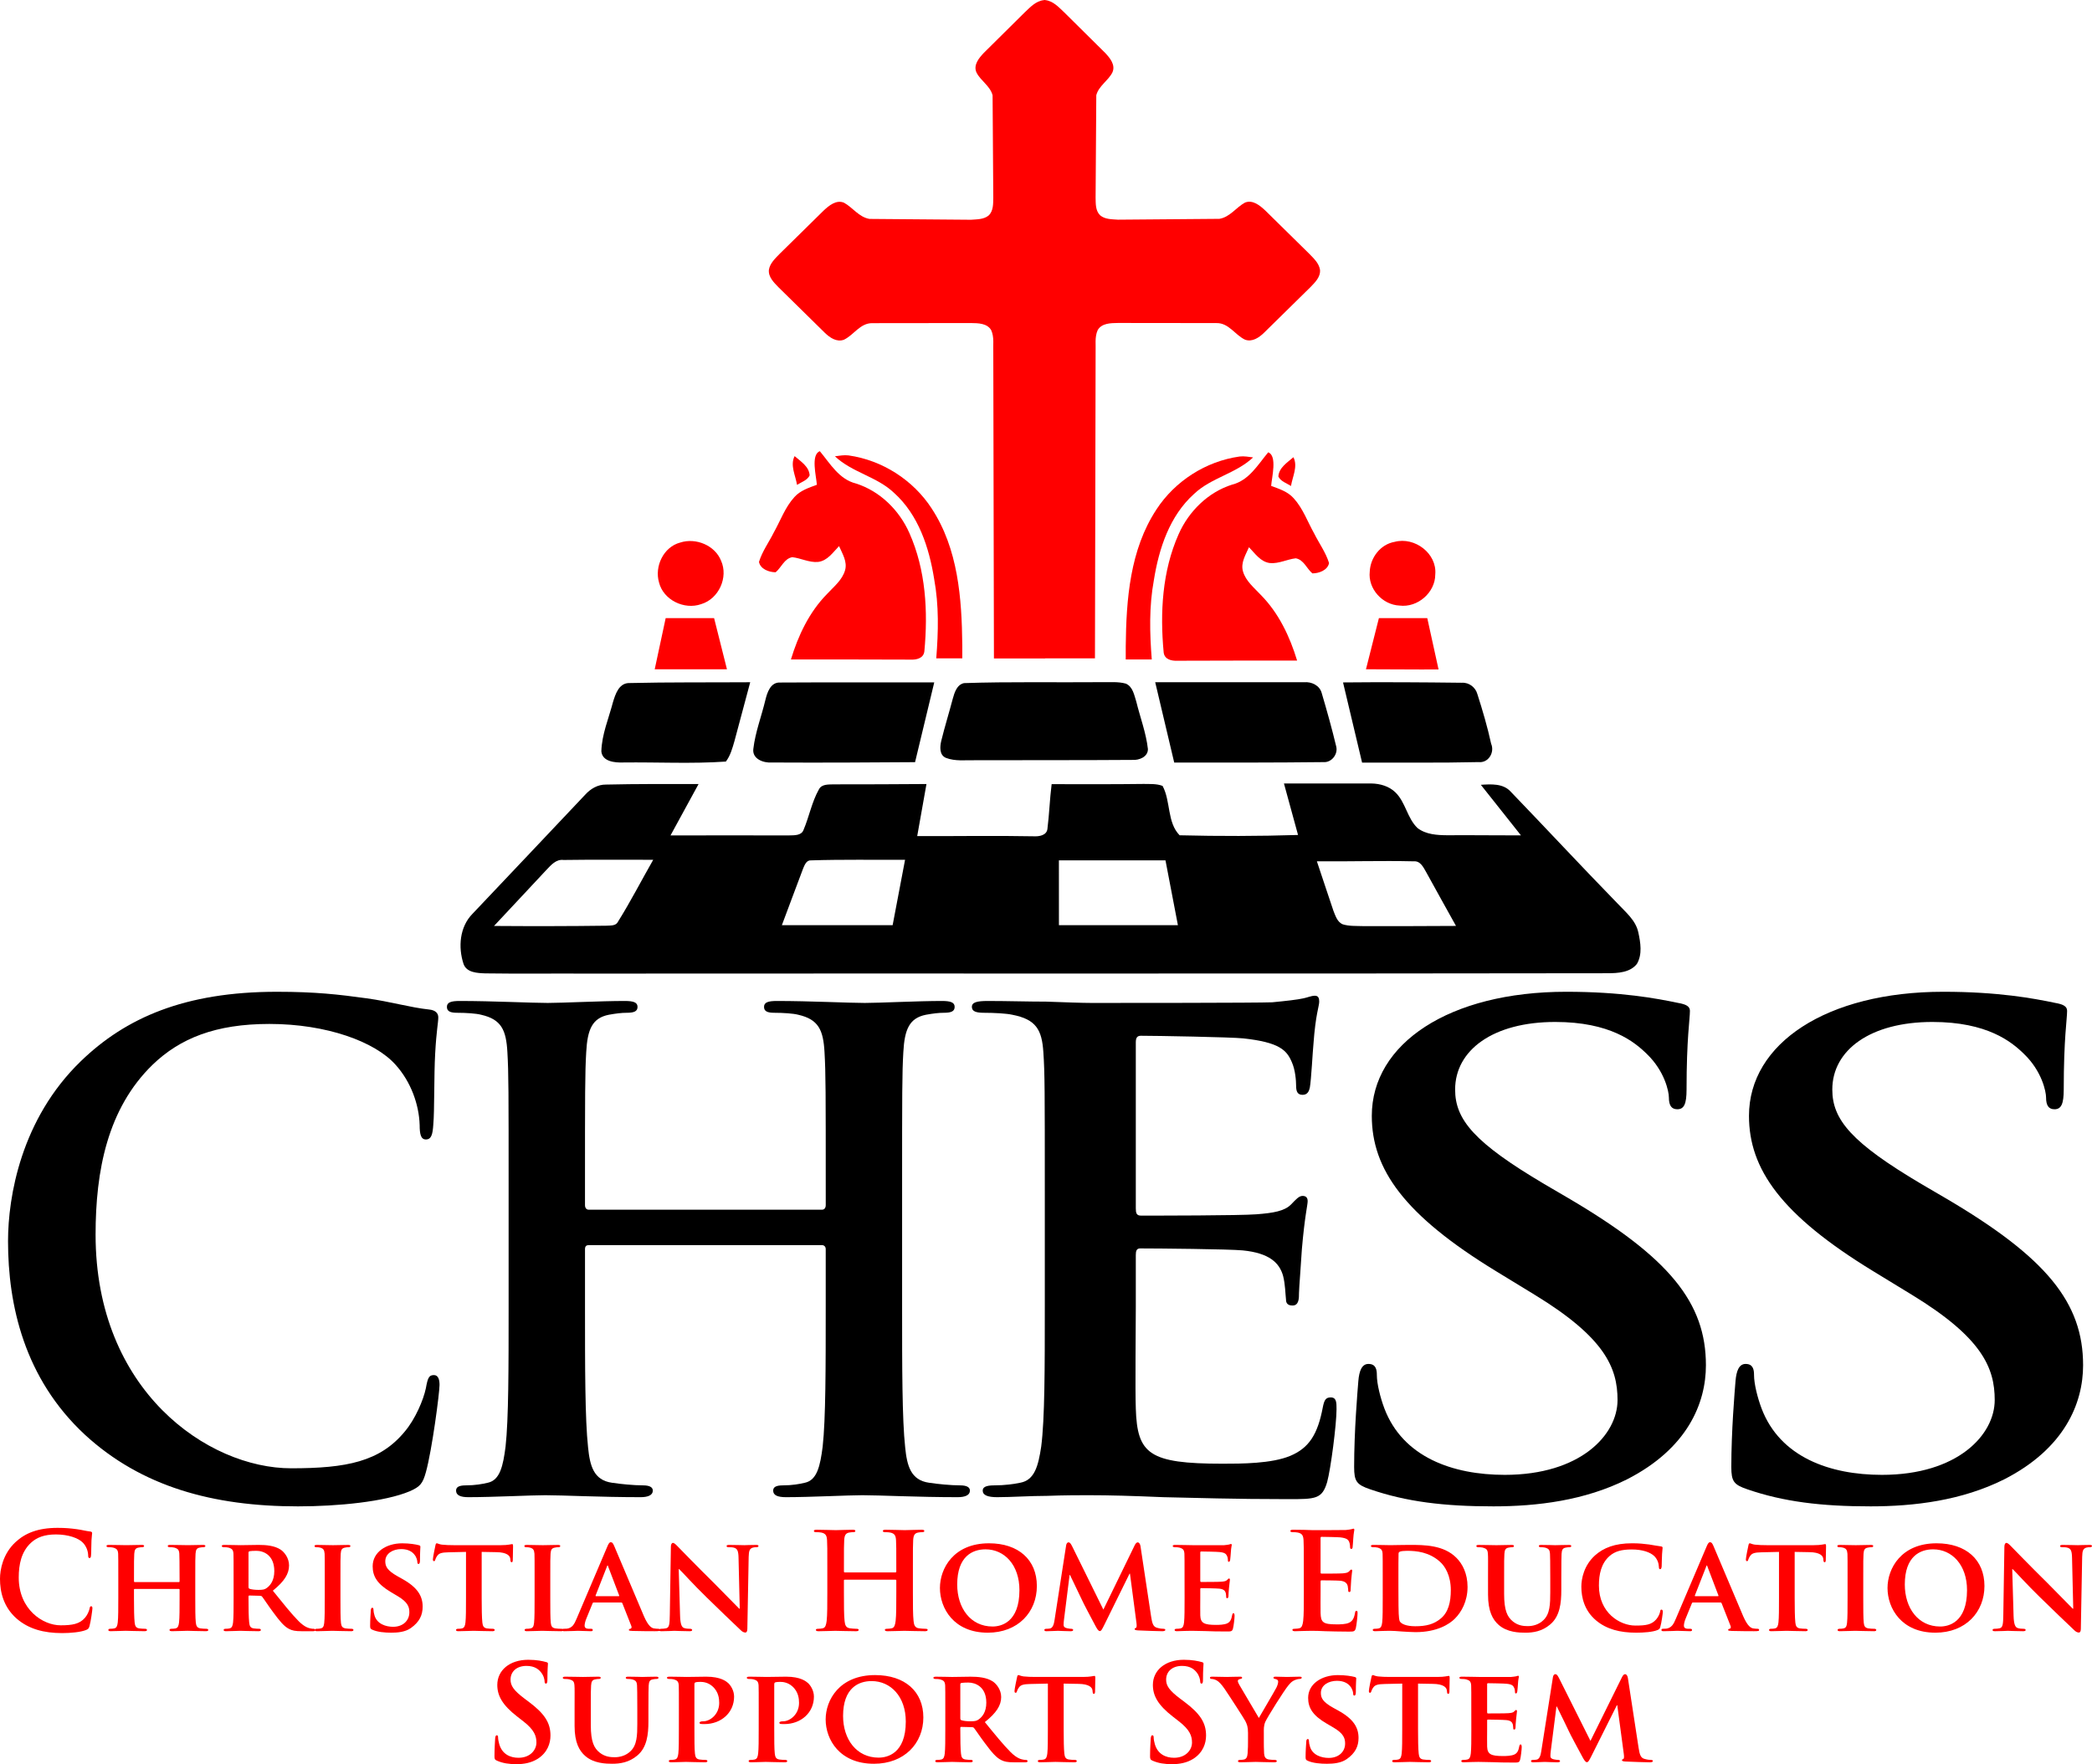 <?xml version="1.0" encoding="UTF-8" standalone="no"?>
<svg
   xmlns:dc="http://purl.org/dc/elements/1.1/"
   xmlns:cc="http://creativecommons.org/ns#"
   xmlns:rdf="http://www.w3.org/1999/02/22-rdf-syntax-ns#"
   xmlns:svg="http://www.w3.org/2000/svg"
   xmlns="http://www.w3.org/2000/svg"
   id="svg8"
   version="1.1"
   viewBox="0 0 210.022 177.107"
   height="177.107mm"
   width="210.022mm">
  <defs
     id="defs2" />
  <path
     id="path4659"
     style="font-style:normal;font-variant:normal;font-weight:bold;font-stretch:normal;font-size:16.877px;line-height:1.25;font-family:'Trajan Pro';-inkscape-font-specification:'Trajan Pro, Bold';font-variant-ligatures:normal;font-variant-caps:normal;font-variant-numeric:normal;font-feature-settings:normal;text-align:start;letter-spacing:0px;word-spacing:0px;writing-mode:lr-tb;text-anchor:start;fill:#ff0000;fill-opacity:1;stroke:none;stroke-width:0.251"
     d="m 6.234,163.949 c 0.854,0 1.869,-0.094 2.403,-0.31 0.227,-0.094 0.28,-0.162 0.347,-0.391 0.133,-0.458 0.294,-1.63 0.294,-1.792 0,-0.108 -0.027,-0.202 -0.12,-0.202 -0.107,0 -0.133,0.054 -0.174,0.269 -0.053,0.243 -0.227,0.633 -0.454,0.889 -0.534,0.62 -1.255,0.755 -2.443,0.755 -1.789,0 -4.205,-1.59 -4.205,-4.797 0,-1.307 0.254,-2.587 1.228,-3.49 0.587,-0.539 1.348,-0.835 2.509,-0.835 1.228,0 2.269,0.364 2.71,0.835 0.334,0.35 0.507,0.822 0.521,1.24 0,0.189 0.027,0.296 0.133,0.296 0.12,0 0.147,-0.108 0.16,-0.31 0.027,-0.269 0.013,-1.011 0.04,-1.455 0.027,-0.472 0.067,-0.633 0.067,-0.741 0,-0.081 -0.053,-0.148 -0.2,-0.162 -0.4,-0.04 -0.828,-0.162 -1.335,-0.229 -0.614,-0.081 -1.108,-0.135 -1.936,-0.135 -1.989,0 -3.257,0.539 -4.218,1.428 C 0.28,155.999 1.871728727564914e-8,157.589 1.871728727564914e-8,158.505 c 0,1.307 0.347,2.816 1.655,3.975 1.215,1.064 2.75,1.469 4.578,1.469 z" />
  <path
     id="path4661"
     style="font-style:normal;font-variant:normal;font-weight:bold;font-stretch:normal;font-size:16.877px;line-height:1.25;font-family:'Trajan Pro';-inkscape-font-specification:'Trajan Pro, Bold';font-variant-ligatures:normal;font-variant-caps:normal;font-variant-numeric:normal;font-feature-settings:normal;text-align:start;letter-spacing:0px;word-spacing:0px;writing-mode:lr-tb;text-anchor:start;fill:#ff0000;fill-opacity:1;stroke:none;stroke-width:0.251"
     d="m 13.532,158.828 c -0.04,0 -0.08,-0.013 -0.08,-0.081 v -0.243 c 0,-1.738 0,-2.156 0.027,-2.52 0.027,-0.404 0.12,-0.566 0.44,-0.62 0.133,-0.027 0.24,-0.04 0.334,-0.04 0.147,0 0.214,-0.04 0.214,-0.121 0,-0.081 -0.08,-0.108 -0.24,-0.108 -0.467,0 -1.281,0.027 -1.562,0.027 -0.32,0 -1.095,-0.027 -1.722,-0.027 -0.16,0 -0.254,0.027 -0.254,0.108 0,0.081 0.08,0.121 0.2,0.121 0.174,0 0.374,0.013 0.467,0.04 0.374,0.108 0.481,0.229 0.507,0.62 0.013,0.364 0.013,0.687 0.013,2.425 v 2.021 c 0,1.051 0,1.954 -0.053,2.439 -0.04,0.337 -0.107,0.552 -0.347,0.606 -0.107,0.027 -0.24,0.04 -0.414,0.04 -0.147,0 -0.187,0.067 -0.187,0.121 0,0.081 0.08,0.121 0.227,0.121 0.467,0 1.241,-0.04 1.508,-0.04 0.334,0 1.148,0.04 1.909,0.04 0.147,0 0.24,-0.04 0.24,-0.121 0,-0.054 -0.053,-0.121 -0.187,-0.121 -0.174,0 -0.44,-0.013 -0.601,-0.04 -0.347,-0.054 -0.414,-0.269 -0.454,-0.593 -0.053,-0.499 -0.067,-1.374 -0.067,-2.425 v -0.876 c 0,-0.054 0.04,-0.067 0.08,-0.067 h 4.432 c 0.027,0 0.067,0.027 0.067,0.067 v 0.876 c 0,1.051 0,1.927 -0.053,2.412 -0.04,0.337 -0.107,0.552 -0.347,0.606 -0.107,0.027 -0.24,0.04 -0.427,0.04 -0.133,0 -0.187,0.067 -0.187,0.121 0,0.081 0.093,0.121 0.254,0.121 0.454,0 1.281,-0.04 1.548,-0.04 0.32,0 1.095,0.04 1.855,0.04 0.147,0 0.24,-0.04 0.24,-0.121 0,-0.054 -0.067,-0.121 -0.187,-0.121 -0.187,0 -0.44,-0.013 -0.601,-0.04 -0.36,-0.054 -0.427,-0.269 -0.467,-0.593 -0.053,-0.499 -0.053,-1.401 -0.053,-2.452 v -2.021 c 0,-1.738 0,-2.062 0.027,-2.425 0.027,-0.404 0.12,-0.566 0.427,-0.62 0.147,-0.027 0.254,-0.04 0.347,-0.04 0.133,0 0.214,-0.04 0.214,-0.121 0,-0.081 -0.08,-0.108 -0.254,-0.108 -0.454,0 -1.228,0.027 -1.508,0.027 -0.307,0 -1.135,-0.027 -1.762,-0.027 -0.174,0 -0.254,0.027 -0.254,0.108 0,0.081 0.067,0.121 0.2,0.121 0.16,0 0.36,0.013 0.454,0.04 0.374,0.108 0.481,0.229 0.507,0.62 0.013,0.364 0.027,0.782 0.027,2.52 v 0.243 c 0,0.067 -0.04,0.081 -0.067,0.081 z" />
  <path
     id="path4663"
     style="font-style:normal;font-variant:normal;font-weight:bold;font-stretch:normal;font-size:16.877px;line-height:1.25;font-family:'Trajan Pro';-inkscape-font-specification:'Trajan Pro, Bold';font-variant-ligatures:normal;font-variant-caps:normal;font-variant-numeric:normal;font-feature-settings:normal;text-align:start;letter-spacing:0px;word-spacing:0px;writing-mode:lr-tb;text-anchor:start;fill:#ff0000;fill-opacity:1;stroke:none;stroke-width:0.251"
     d="m 23.453,160.432 c 0,1.051 0,1.954 -0.053,2.439 -0.04,0.337 -0.107,0.552 -0.347,0.606 -0.107,0.027 -0.24,0.04 -0.414,0.04 -0.147,0 -0.187,0.067 -0.187,0.121 0,0.081 0.08,0.121 0.227,0.121 0.467,0 1.215,-0.04 1.442,-0.04 0.174,0 1.148,0.04 1.829,0.04 0.147,0 0.24,-0.04 0.24,-0.121 0,-0.054 -0.053,-0.121 -0.147,-0.121 -0.147,0 -0.4,-0.013 -0.574,-0.04 -0.36,-0.054 -0.414,-0.269 -0.454,-0.606 -0.053,-0.485 -0.067,-1.374 -0.067,-2.439 v -0.162 c 0,-0.067 0.04,-0.094 0.093,-0.094 l 1.055,0.027 c 0.08,0 0.147,0.013 0.214,0.081 0.147,0.175 0.641,0.943 1.108,1.563 0.654,0.889 1.095,1.428 1.602,1.684 0.307,0.162 0.627,0.229 1.281,0.229 h 1.121 c 0.147,0 0.227,-0.027 0.227,-0.121 0,-0.054 -0.053,-0.121 -0.147,-0.121 -0.093,0 -0.16,0 -0.28,-0.027 -0.187,-0.04 -0.601,-0.094 -1.255,-0.755 -0.707,-0.714 -1.535,-1.752 -2.576,-3.045 1.148,-0.93 1.628,-1.684 1.628,-2.533 0,-0.768 -0.494,-1.347 -0.828,-1.577 -0.627,-0.418 -1.482,-0.485 -2.229,-0.485 -0.36,0 -1.428,0.027 -1.829,0.027 -0.24,0 -0.988,-0.027 -1.602,-0.027 -0.174,0 -0.267,0.027 -0.267,0.108 0,0.081 0.08,0.121 0.2,0.121 0.174,0 0.374,0.013 0.467,0.04 0.374,0.108 0.481,0.229 0.507,0.62 0.013,0.364 0.013,0.687 0.013,2.425 z m 1.495,-4.541 c 0,-0.094 0.027,-0.135 0.107,-0.162 0.12,-0.027 0.4,-0.04 0.694,-0.04 0.694,0 1.789,0.418 1.789,2.035 0,0.943 -0.4,1.442 -0.761,1.698 -0.2,0.148 -0.36,0.189 -0.828,0.189 -0.294,0 -0.641,-0.027 -0.894,-0.108 -0.08,-0.04 -0.107,-0.081 -0.107,-0.202 z" />
  <path
     id="path4665"
     style="font-style:normal;font-variant:normal;font-weight:bold;font-stretch:normal;font-size:16.877px;line-height:1.25;font-family:'Trajan Pro';-inkscape-font-specification:'Trajan Pro, Bold';font-variant-ligatures:normal;font-variant-caps:normal;font-variant-numeric:normal;font-feature-settings:normal;text-align:start;letter-spacing:0px;word-spacing:0px;writing-mode:lr-tb;text-anchor:start;fill:#ff0000;fill-opacity:1;stroke:none;stroke-width:0.251"
     d="m 32.603,160.432 c 0,1.105 0,2.021 -0.053,2.493 -0.04,0.337 -0.107,0.499 -0.347,0.552 -0.107,0.027 -0.24,0.04 -0.414,0.04 -0.147,0 -0.187,0.067 -0.187,0.121 0,0.081 0.08,0.121 0.227,0.121 0.467,0 1.268,-0.04 1.535,-0.04 0.32,0 1.121,0.04 1.895,0.04 0.133,0 0.227,-0.04 0.227,-0.121 0,-0.054 -0.053,-0.121 -0.187,-0.121 -0.174,0 -0.44,-0.013 -0.601,-0.04 -0.347,-0.054 -0.427,-0.229 -0.467,-0.539 -0.053,-0.485 -0.053,-1.401 -0.053,-2.506 v -2.021 c 0,-1.738 0,-2.062 0.027,-2.425 0.027,-0.404 0.12,-0.566 0.44,-0.62 0.133,-0.027 0.227,-0.04 0.347,-0.04 0.12,0 0.187,-0.027 0.187,-0.135 0,-0.067 -0.093,-0.094 -0.24,-0.094 -0.454,0 -1.215,0.027 -1.508,0.027 -0.334,0 -1.135,-0.027 -1.575,-0.027 -0.187,0 -0.28,0.027 -0.28,0.094 0,0.108 0.067,0.135 0.187,0.135 0.147,0 0.294,0.013 0.427,0.054 0.254,0.081 0.374,0.216 0.4,0.606 0.013,0.364 0.013,0.687 0.013,2.425 z" />
  <path
     id="path4667"
     style="font-style:normal;font-variant:normal;font-weight:bold;font-stretch:normal;font-size:16.877px;line-height:1.25;font-family:'Trajan Pro';-inkscape-font-specification:'Trajan Pro, Bold';font-variant-ligatures:normal;font-variant-caps:normal;font-variant-numeric:normal;font-feature-settings:normal;text-align:start;letter-spacing:0px;word-spacing:0px;writing-mode:lr-tb;text-anchor:start;fill:#ff0000;fill-opacity:1;stroke:none;stroke-width:0.251"
     d="m 39.294,163.908 c 0.627,0 1.402,-0.067 1.962,-0.472 0.854,-0.606 1.175,-1.294 1.175,-2.142 0,-1.038 -0.481,-1.913 -2.029,-2.776 l -0.481,-0.269 c -1.055,-0.593 -1.241,-0.997 -1.241,-1.509 0,-0.782 0.761,-1.226 1.602,-1.226 0.761,0 1.135,0.323 1.308,0.539 0.254,0.296 0.307,0.647 0.307,0.755 0,0.135 0.04,0.202 0.12,0.202 0.093,0 0.147,-0.121 0.147,-0.364 0,-0.903 0.04,-1.226 0.04,-1.374 0,-0.081 -0.053,-0.121 -0.16,-0.148 -0.307,-0.081 -0.908,-0.189 -1.669,-0.189 -1.628,0 -2.963,0.903 -2.963,2.304 0,1.011 0.454,1.779 1.842,2.601 l 0.681,0.404 c 1.041,0.62 1.161,1.118 1.161,1.617 0,0.808 -0.614,1.455 -1.628,1.455 -0.734,0 -1.615,-0.283 -1.869,-1.132 -0.067,-0.202 -0.107,-0.445 -0.107,-0.593 0,-0.081 -0.013,-0.189 -0.12,-0.189 -0.093,0 -0.147,0.121 -0.147,0.296 -0.013,0.189 -0.067,0.903 -0.067,1.523 0,0.256 0.04,0.31 0.227,0.391 0.507,0.229 1.228,0.296 1.909,0.296 z" />
  <path
     id="path4669"
     style="font-style:normal;font-variant:normal;font-weight:bold;font-stretch:normal;font-size:16.877px;line-height:1.25;font-family:'Trajan Pro';-inkscape-font-specification:'Trajan Pro, Bold';font-variant-ligatures:normal;font-variant-caps:normal;font-variant-numeric:normal;font-feature-settings:normal;text-align:start;letter-spacing:0px;word-spacing:0px;writing-mode:lr-tb;text-anchor:start;fill:#ff0000;fill-opacity:1;stroke:none;stroke-width:0.251"
     d="m 46.783,160.432 c 0,1.051 0,1.954 -0.053,2.439 -0.04,0.337 -0.107,0.552 -0.347,0.606 -0.093,0.027 -0.24,0.04 -0.414,0.04 -0.147,0 -0.187,0.067 -0.187,0.121 0,0.081 0.08,0.121 0.227,0.121 0.467,0 1.268,-0.04 1.535,-0.04 0.334,0 1.121,0.04 1.895,0.04 0.133,0 0.227,-0.04 0.227,-0.121 0,-0.054 -0.053,-0.121 -0.187,-0.121 -0.174,0 -0.44,-0.013 -0.601,-0.04 -0.347,-0.054 -0.414,-0.269 -0.454,-0.593 -0.053,-0.499 -0.067,-1.401 -0.067,-2.452 v -4.635 l 1.482,0.027 c 1.055,0.013 1.362,0.364 1.388,0.66 l 0.013,0.121 c 0.013,0.175 0.04,0.229 0.133,0.229 0.067,0 0.093,-0.067 0.107,-0.189 0,-0.296 0.027,-1.145 0.027,-1.388 0,-0.175 -0.013,-0.243 -0.093,-0.243 -0.04,0 -0.133,0.027 -0.32,0.054 -0.174,0.027 -0.427,0.054 -0.801,0.054 h -4.765 c -0.387,0 -0.828,-0.013 -1.175,-0.054 -0.294,-0.04 -0.414,-0.135 -0.507,-0.135 -0.067,0 -0.107,0.067 -0.133,0.216 -0.027,0.094 -0.254,1.199 -0.254,1.388 0,0.121 0.027,0.189 0.107,0.189 0.08,0 0.107,-0.054 0.133,-0.148 0.027,-0.081 0.08,-0.229 0.2,-0.391 0.174,-0.256 0.454,-0.337 1.135,-0.35 l 1.749,-0.04 z" />
  <path
     id="path4671"
     style="font-style:normal;font-variant:normal;font-weight:bold;font-stretch:normal;font-size:16.877px;line-height:1.25;font-family:'Trajan Pro';-inkscape-font-specification:'Trajan Pro, Bold';font-variant-ligatures:normal;font-variant-caps:normal;font-variant-numeric:normal;font-feature-settings:normal;text-align:start;letter-spacing:0px;word-spacing:0px;writing-mode:lr-tb;text-anchor:start;fill:#ff0000;fill-opacity:1;stroke:none;stroke-width:0.251"
     d="m 53.669,160.432 c 0,1.105 0,2.021 -0.053,2.493 -0.04,0.337 -0.107,0.499 -0.347,0.552 -0.107,0.027 -0.24,0.04 -0.414,0.04 -0.147,0 -0.187,0.067 -0.187,0.121 0,0.081 0.08,0.121 0.227,0.121 0.467,0 1.268,-0.04 1.535,-0.04 0.32,0 1.121,0.04 1.895,0.04 0.133,0 0.227,-0.04 0.227,-0.121 0,-0.054 -0.053,-0.121 -0.187,-0.121 -0.174,0 -0.44,-0.013 -0.601,-0.04 -0.347,-0.054 -0.427,-0.229 -0.467,-0.539 -0.053,-0.485 -0.053,-1.401 -0.053,-2.506 v -2.021 c 0,-1.738 0,-2.062 0.027,-2.425 0.027,-0.404 0.12,-0.566 0.44,-0.62 0.133,-0.027 0.227,-0.04 0.347,-0.04 0.12,0 0.187,-0.027 0.187,-0.135 0,-0.067 -0.093,-0.094 -0.24,-0.094 -0.454,0 -1.215,0.027 -1.508,0.027 -0.334,0 -1.135,-0.027 -1.575,-0.027 -0.187,0 -0.28,0.027 -0.28,0.094 0,0.108 0.067,0.135 0.187,0.135 0.147,0 0.294,0.013 0.427,0.054 0.254,0.081 0.374,0.216 0.4,0.606 0.013,0.364 0.013,0.687 0.013,2.425 z" />
  <path
     id="path4673"
     style="font-style:normal;font-variant:normal;font-weight:bold;font-stretch:normal;font-size:16.877px;line-height:1.25;font-family:'Trajan Pro';-inkscape-font-specification:'Trajan Pro, Bold';font-variant-ligatures:normal;font-variant-caps:normal;font-variant-numeric:normal;font-feature-settings:normal;text-align:start;letter-spacing:0px;word-spacing:0px;writing-mode:lr-tb;text-anchor:start;fill:#ff0000;fill-opacity:1;stroke:none;stroke-width:0.251"
     d="m 62.362,160.876 c 0.053,0 0.093,0.013 0.12,0.081 l 0.908,2.304 c 0.053,0.135 -0.027,0.243 -0.107,0.256 -0.12,0.013 -0.147,0.054 -0.147,0.121 0,0.081 0.133,0.081 0.347,0.094 0.988,0.027 1.842,0.027 2.256,0.027 0.44,0 0.507,-0.027 0.507,-0.121 0,-0.081 -0.053,-0.121 -0.16,-0.121 -0.133,0 -0.267,-0.013 -0.44,-0.04 -0.214,-0.04 -0.547,-0.189 -1.001,-1.226 -0.748,-1.738 -2.71,-6.427 -2.99,-7.061 -0.12,-0.256 -0.174,-0.364 -0.347,-0.364 -0.12,0 -0.214,0.135 -0.347,0.458 l -3.07,7.209 c -0.24,0.579 -0.44,0.93 -0.974,1.011 -0.107,0 -0.24,0.013 -0.347,0.013 -0.093,0 -0.133,0.054 -0.133,0.121 0,0.094 0.067,0.121 0.214,0.121 0.614,0 1.241,-0.04 1.362,-0.04 0.374,0 0.921,0.04 1.308,0.04 0.12,0 0.187,-0.027 0.187,-0.121 0,-0.067 -0.027,-0.121 -0.174,-0.121 H 59.158 c -0.36,0 -0.467,-0.121 -0.467,-0.323 0,-0.135 0.053,-0.418 0.174,-0.701 l 0.627,-1.536 c 0.027,-0.067 0.04,-0.081 0.107,-0.081 z m -2.523,-0.633 c -0.04,0 -0.067,-0.027 -0.04,-0.081 l 1.135,-2.897 c 0.013,-0.04 0.027,-0.108 0.067,-0.108 0.027,0 0.04,0.067 0.053,0.108 l 1.108,2.911 c 0.013,0.04 0,0.067 -0.053,0.067 z" />
  <path
     id="path4675"
     style="font-style:normal;font-variant:normal;font-weight:bold;font-stretch:normal;font-size:16.877px;line-height:1.25;font-family:'Trajan Pro';-inkscape-font-specification:'Trajan Pro, Bold';font-variant-ligatures:normal;font-variant-caps:normal;font-variant-numeric:normal;font-feature-settings:normal;text-align:start;letter-spacing:0px;word-spacing:0px;writing-mode:lr-tb;text-anchor:start;fill:#ff0000;fill-opacity:1;stroke:none;stroke-width:0.251"
     d="m 68.139,157.521 h 0.04 c 0.227,0.202 1.468,1.59 2.75,2.83 1.228,1.199 2.696,2.614 3.431,3.301 0.12,0.121 0.28,0.243 0.481,0.243 0.093,0 0.187,-0.108 0.187,-0.364 l 0.133,-7.222 c 0.013,-0.647 0.107,-0.849 0.427,-0.943 0.147,-0.04 0.24,-0.04 0.36,-0.04 0.133,0 0.2,-0.054 0.2,-0.121 0,-0.094 -0.107,-0.108 -0.267,-0.108 -0.574,0 -1.014,0.027 -1.148,0.027 -0.254,0 -0.881,-0.027 -1.495,-0.027 -0.174,0 -0.294,0.013 -0.294,0.108 0,0.067 0.04,0.121 0.187,0.121 0.16,0 0.44,0 0.614,0.067 0.28,0.108 0.387,0.31 0.4,1.011 l 0.12,5.093 h -0.053 c -0.174,-0.162 -1.735,-1.779 -2.536,-2.574 -1.709,-1.684 -3.471,-3.503 -3.617,-3.652 -0.2,-0.202 -0.36,-0.377 -0.507,-0.377 -0.12,0 -0.2,0.162 -0.2,0.391 l -0.107,6.791 c -0.013,0.997 -0.053,1.307 -0.36,1.388 -0.16,0.04 -0.374,0.054 -0.534,0.054 -0.107,0 -0.187,0.054 -0.187,0.121 0,0.108 0.107,0.121 0.267,0.121 0.601,0 1.161,-0.04 1.268,-0.04 0.214,0 0.761,0.04 1.522,0.04 0.16,0 0.267,-0.027 0.267,-0.121 0,-0.067 -0.067,-0.121 -0.2,-0.121 -0.187,0 -0.414,-0.013 -0.614,-0.081 -0.227,-0.081 -0.374,-0.35 -0.4,-1.24 z" />
  <path
     id="path4677"
     style="font-style:normal;font-variant:normal;font-weight:bold;font-stretch:normal;font-size:16.877px;line-height:1.25;font-family:'Trajan Pro';-inkscape-font-specification:'Trajan Pro, Bold';font-variant-ligatures:normal;font-variant-caps:normal;font-variant-numeric:normal;font-feature-settings:normal;text-align:start;letter-spacing:0px;word-spacing:0px;writing-mode:lr-tb;text-anchor:start;fill:#ff0000;fill-opacity:1;stroke:none;stroke-width:0.251"
     d="m 84.805,157.858 c -0.04,0 -0.08,-0.027 -0.08,-0.094 V 157.481 c 0,-2.048 0,-2.425 0.027,-2.857 0.027,-0.472 0.133,-0.701 0.494,-0.768 0.16,-0.027 0.28,-0.04 0.387,-0.04 0.16,0 0.24,-0.027 0.24,-0.121 0,-0.094 -0.093,-0.121 -0.28,-0.121 -0.521,0 -1.362,0.04 -1.682,0.04 -0.36,0 -1.201,-0.04 -1.922,-0.04 -0.187,0 -0.28,0.027 -0.28,0.121 0,0.094 0.08,0.121 0.227,0.121 0.187,0 0.414,0.013 0.521,0.04 0.44,0.094 0.547,0.31 0.574,0.768 0.027,0.431 0.027,0.808 0.027,2.857 v 2.372 c 0,1.24 0,2.304 -0.067,2.87 -0.053,0.391 -0.12,0.687 -0.387,0.741 -0.12,0.027 -0.28,0.054 -0.481,0.054 -0.16,0 -0.214,0.04 -0.214,0.108 0,0.094 0.093,0.135 0.267,0.135 0.534,0 1.375,-0.04 1.682,-0.04 0.374,0 1.215,0.04 2.082,0.04 0.16,0 0.267,-0.04 0.267,-0.135 0,-0.067 -0.067,-0.108 -0.214,-0.108 -0.2,0 -0.494,-0.027 -0.681,-0.054 -0.4,-0.054 -0.481,-0.35 -0.521,-0.728 -0.067,-0.579 -0.067,-1.644 -0.067,-2.884 v -1.186 c 0,-0.067 0.04,-0.081 0.08,-0.081 h 5.099 c 0.04,0 0.08,0.027 0.08,0.081 v 1.186 c 0,1.24 0,2.304 -0.067,2.87 -0.053,0.391 -0.12,0.687 -0.387,0.741 -0.12,0.027 -0.28,0.054 -0.481,0.054 -0.16,0 -0.214,0.04 -0.214,0.108 0,0.094 0.093,0.135 0.28,0.135 0.521,0 1.362,-0.04 1.669,-0.04 0.374,0 1.215,0.04 2.082,0.04 0.16,0 0.267,-0.04 0.267,-0.135 0,-0.067 -0.067,-0.108 -0.214,-0.108 -0.2,0 -0.494,-0.027 -0.681,-0.054 -0.4,-0.054 -0.481,-0.35 -0.521,-0.728 -0.067,-0.579 -0.067,-1.644 -0.067,-2.884 V 157.481 c 0,-2.048 0,-2.425 0.027,-2.857 0.027,-0.472 0.133,-0.701 0.494,-0.768 0.16,-0.027 0.28,-0.04 0.387,-0.04 0.16,0 0.24,-0.027 0.24,-0.121 0,-0.094 -0.093,-0.121 -0.28,-0.121 -0.521,0 -1.362,0.04 -1.682,0.04 -0.36,0 -1.201,-0.04 -1.922,-0.04 -0.187,0 -0.28,0.027 -0.28,0.121 0,0.094 0.08,0.121 0.227,0.121 0.187,0 0.414,0.013 0.521,0.04 0.44,0.094 0.547,0.31 0.574,0.768 0.027,0.431 0.027,0.808 0.027,2.857 v 0.283 c 0,0.067 -0.04,0.094 -0.08,0.094 z" />
  <path
     id="path4679"
     style="font-style:normal;font-variant:normal;font-weight:bold;font-stretch:normal;font-size:16.877px;line-height:1.25;font-family:'Trajan Pro';-inkscape-font-specification:'Trajan Pro, Bold';font-variant-ligatures:normal;font-variant-caps:normal;font-variant-numeric:normal;font-feature-settings:normal;text-align:start;letter-spacing:0px;word-spacing:0px;writing-mode:lr-tb;text-anchor:start;fill:#ff0000;fill-opacity:1;stroke:none;stroke-width:0.251"
     d="m 99.167,163.908 c 3.03,0 4.926,-2.062 4.926,-4.689 0,-2.628 -1.842,-4.285 -4.805,-4.285 -3.564,0 -4.926,2.533 -4.926,4.487 0,2.035 1.388,4.487 4.805,4.487 z m 0.481,-0.62 c -2.216,0 -3.551,-1.859 -3.551,-4.218 0,-2.83 1.535,-3.53 2.843,-3.53 1.895,0 3.404,1.563 3.404,4.096 0,3.261 -1.869,3.652 -2.696,3.652 z" />
  <path
     id="path4681"
     style="font-style:normal;font-variant:normal;font-weight:bold;font-stretch:normal;font-size:16.877px;line-height:1.25;font-family:'Trajan Pro';-inkscape-font-specification:'Trajan Pro, Bold';font-variant-ligatures:normal;font-variant-caps:normal;font-variant-numeric:normal;font-feature-settings:normal;text-align:start;letter-spacing:0px;word-spacing:0px;writing-mode:lr-tb;text-anchor:start;fill:#ff0000;fill-opacity:1;stroke:none;stroke-width:0.251"
     d="m 105.872,162.615 c -0.053,0.377 -0.16,0.835 -0.481,0.876 -0.187,0.027 -0.267,0.027 -0.36,0.027 -0.12,0 -0.187,0.054 -0.187,0.108 0,0.108 0.093,0.135 0.214,0.135 0.374,0 0.934,-0.04 1.161,-0.04 0.214,0 0.748,0.04 1.241,0.04 0.174,0 0.28,-0.027 0.28,-0.135 0,-0.054 -0.08,-0.108 -0.187,-0.108 -0.107,0 -0.214,-0.013 -0.414,-0.054 -0.2,-0.04 -0.36,-0.121 -0.36,-0.337 0,-0.189 0.013,-0.337 0.04,-0.539 l 0.561,-4.474 h 0.04 c 0.387,0.795 1.081,2.237 1.175,2.452 0.133,0.323 1.068,2.075 1.348,2.601 0.187,0.35 0.32,0.579 0.467,0.579 0.133,0 0.2,-0.108 0.467,-0.647 l 2.523,-5.12 h 0.04 l 0.654,4.959 c 0.04,0.323 0.013,0.458 -0.053,0.485 -0.08,0.027 -0.133,0.067 -0.133,0.121 0,0.067 0.067,0.121 0.347,0.135 0.467,0.027 2.136,0.081 2.429,0.081 0.174,0 0.307,-0.04 0.307,-0.135 0,-0.067 -0.08,-0.108 -0.187,-0.108 -0.147,0 -0.334,-0.013 -0.667,-0.108 -0.36,-0.108 -0.467,-0.418 -0.574,-1.132 l -1.068,-7.074 c -0.04,-0.243 -0.174,-0.364 -0.267,-0.364 -0.107,0 -0.214,0.094 -0.307,0.283 l -3.15,6.468 -3.15,-6.387 c -0.16,-0.31 -0.24,-0.364 -0.36,-0.364 -0.093,0 -0.2,0.108 -0.227,0.296 z" />
  <path
     id="path4683"
     style="font-style:normal;font-variant:normal;font-weight:bold;font-stretch:normal;font-size:16.877px;line-height:1.25;font-family:'Trajan Pro';-inkscape-font-specification:'Trajan Pro, Bold';font-variant-ligatures:normal;font-variant-caps:normal;font-variant-numeric:normal;font-feature-settings:normal;text-align:start;letter-spacing:0px;word-spacing:0px;writing-mode:lr-tb;text-anchor:start;fill:#ff0000;fill-opacity:1;stroke:none;stroke-width:0.251"
     d="m 118.924,160.432 c 0,1.051 0,1.954 -0.053,2.439 -0.04,0.337 -0.107,0.552 -0.347,0.606 -0.107,0.027 -0.24,0.04 -0.414,0.04 -0.147,0 -0.187,0.067 -0.187,0.121 0,0.081 0.08,0.121 0.227,0.121 0.24,0 0.534,-0.013 0.814,-0.027 0.28,0 0.534,-0.013 0.667,-0.013 0.347,0 0.788,0.013 1.362,0.027 0.574,0.027 1.281,0.04 2.162,0.04 0.44,0 0.547,0 0.627,-0.296 0.067,-0.229 0.16,-1.011 0.16,-1.267 0,-0.121 -0.013,-0.269 -0.107,-0.269 -0.08,0 -0.107,0.054 -0.133,0.175 -0.08,0.472 -0.214,0.714 -0.507,0.849 -0.307,0.135 -0.801,0.148 -1.108,0.148 -1.201,0 -1.562,-0.175 -1.588,-0.957 -0.013,-0.337 0,-1.307 0,-1.698 v -0.916 c 0,-0.067 0.013,-0.121 0.067,-0.121 0.294,0 1.628,0.027 1.842,0.054 0.44,0.04 0.587,0.216 0.654,0.445 0.027,0.148 0.027,0.296 0.04,0.418 0,0.054 0.027,0.094 0.107,0.094 0.107,0 0.12,-0.162 0.12,-0.256 0,-0.081 0.027,-0.539 0.053,-0.768 0.067,-0.579 0.093,-0.768 0.093,-0.835 0,-0.067 -0.04,-0.121 -0.093,-0.121 -0.053,0 -0.093,0.067 -0.187,0.148 -0.107,0.121 -0.28,0.148 -0.561,0.175 -0.267,0.027 -1.789,0.027 -2.056,0.027 -0.067,0 -0.08,-0.054 -0.08,-0.121 v -2.83 c 0,-0.067 0.027,-0.108 0.08,-0.108 0.24,0 1.642,0.027 1.842,0.054 0.587,0.054 0.681,0.216 0.774,0.418 0.067,0.135 0.08,0.337 0.08,0.418 0,0.094 0.013,0.148 0.093,0.148 0.093,0 0.12,-0.135 0.133,-0.189 0.027,-0.135 0.053,-0.633 0.067,-0.755 0.027,-0.526 0.093,-0.66 0.093,-0.741 0,-0.054 -0.013,-0.108 -0.08,-0.108 -0.053,0 -0.12,0.04 -0.187,0.054 -0.093,0.013 -0.28,0.054 -0.494,0.067 -0.227,0.013 -2.83,0 -3.204,0 -0.334,0 -1.081,-0.027 -1.695,-0.027 -0.174,0 -0.267,0.027 -0.267,0.108 0,0.081 0.08,0.121 0.2,0.121 0.174,0 0.374,0.013 0.467,0.04 0.374,0.108 0.481,0.229 0.507,0.62 0.013,0.364 0.013,0.687 0.013,2.425 z" />
  <path
     id="path4685"
     style="font-style:normal;font-variant:normal;font-weight:bold;font-stretch:normal;font-size:16.877px;line-height:1.25;font-family:'Trajan Pro';-inkscape-font-specification:'Trajan Pro, Bold';font-variant-ligatures:normal;font-variant-caps:normal;font-variant-numeric:normal;font-feature-settings:normal;text-align:start;letter-spacing:0px;word-spacing:0px;writing-mode:lr-tb;text-anchor:start;fill:#ff0000;fill-opacity:1;stroke:none;stroke-width:0.251"
     d="m 130.897,159.852 c 0,1.24 0,2.304 -0.067,2.87 -0.053,0.391 -0.12,0.687 -0.387,0.741 -0.12,0.027 -0.28,0.054 -0.481,0.054 -0.16,0 -0.214,0.04 -0.214,0.108 0,0.094 0.093,0.135 0.267,0.135 0.267,0 0.614,-0.027 0.921,-0.027 0.32,-0.013 0.614,-0.013 0.761,-0.013 0.4,0 0.814,0.013 1.388,0.04 0.574,0.013 1.308,0.04 2.309,0.04 0.507,0 0.627,0 0.721,-0.35 0.067,-0.269 0.174,-1.186 0.174,-1.496 0,-0.135 0,-0.243 -0.107,-0.243 -0.093,0 -0.12,0.054 -0.147,0.202 -0.093,0.552 -0.254,0.835 -0.601,0.997 -0.347,0.162 -0.908,0.162 -1.255,0.162 -1.362,0 -1.575,-0.202 -1.602,-1.132 -0.013,-0.391 0,-1.63 0,-2.089 v -1.064 c 0,-0.081 0.013,-0.135 0.08,-0.135 0.32,0 1.642,0.013 1.895,0.04 0.494,0.054 0.681,0.256 0.747,0.526 0.04,0.175 0.04,0.35 0.053,0.485 0,0.067 0.027,0.121 0.12,0.121 0.12,0 0.12,-0.148 0.12,-0.256 0,-0.094 0.04,-0.633 0.053,-0.903 0.053,-0.687 0.107,-0.903 0.107,-0.984 0,-0.081 -0.04,-0.108 -0.093,-0.108 -0.067,0 -0.12,0.067 -0.214,0.175 -0.12,0.135 -0.32,0.175 -0.641,0.202 -0.307,0.027 -1.842,0.027 -2.136,0.027 -0.08,0 -0.093,-0.054 -0.093,-0.148 v -3.409 c 0,-0.094 0.027,-0.135 0.093,-0.135 0.267,0 1.669,0.027 1.895,0.054 0.667,0.081 0.801,0.243 0.894,0.485 0.067,0.162 0.08,0.391 0.08,0.485 0,0.121 0.027,0.189 0.12,0.189 0.093,0 0.12,-0.081 0.133,-0.148 0.027,-0.162 0.053,-0.755 0.067,-0.889 0.04,-0.62 0.107,-0.782 0.107,-0.876 0,-0.067 -0.013,-0.121 -0.08,-0.121 -0.067,0 -0.147,0.04 -0.214,0.054 -0.107,0.027 -0.32,0.054 -0.574,0.081 -0.254,0.013 -2.91,0.013 -3.337,0.013 -0.187,0 -0.494,-0.013 -0.841,-0.027 -0.334,0 -0.721,-0.013 -1.081,-0.013 -0.2,0 -0.294,0.027 -0.294,0.121 0,0.094 0.08,0.121 0.227,0.121 0.187,0 0.414,0.013 0.521,0.04 0.44,0.094 0.547,0.31 0.574,0.768 0.027,0.431 0.027,0.808 0.027,2.857 z" />
  <path
     id="path4687"
     style="font-style:normal;font-variant:normal;font-weight:bold;font-stretch:normal;font-size:16.877px;line-height:1.25;font-family:'Trajan Pro';-inkscape-font-specification:'Trajan Pro, Bold';font-variant-ligatures:normal;font-variant-caps:normal;font-variant-numeric:normal;font-feature-settings:normal;text-align:start;letter-spacing:0px;word-spacing:0px;writing-mode:lr-tb;text-anchor:start;fill:#ff0000;fill-opacity:1;stroke:none;stroke-width:0.251"
     d="m 138.816,160.432 c 0,1.051 0,1.954 -0.053,2.439 -0.04,0.337 -0.107,0.552 -0.347,0.606 -0.107,0.027 -0.24,0.04 -0.414,0.04 -0.147,0 -0.187,0.067 -0.187,0.121 0,0.081 0.08,0.121 0.227,0.121 0.24,0 0.534,-0.013 0.814,-0.027 0.28,0 0.534,-0.013 0.667,-0.013 0.294,0 0.721,0.027 1.188,0.067 0.467,0.027 0.974,0.067 1.402,0.067 2.162,0 3.404,-0.808 3.938,-1.347 0.667,-0.66 1.281,-1.752 1.281,-3.193 0,-1.361 -0.521,-2.318 -1.108,-2.911 -1.281,-1.307 -3.257,-1.307 -4.725,-1.307 -0.707,0 -1.548,0.027 -1.909,0.027 -0.334,0 -1.081,-0.027 -1.695,-0.027 -0.174,0 -0.267,0.027 -0.267,0.108 0,0.081 0.08,0.121 0.2,0.121 0.174,0 0.374,0.013 0.467,0.04 0.374,0.108 0.481,0.229 0.507,0.62 0.013,0.364 0.013,0.687 0.013,2.425 z m 1.575,-2.196 c 0,-0.903 0,-1.846 0.013,-2.237 0,-0.135 0.04,-0.189 0.147,-0.229 0.093,-0.054 0.481,-0.081 0.721,-0.081 0.921,0 2.202,0.121 3.284,1.091 0.521,0.458 1.095,1.401 1.095,2.857 0,1.186 -0.24,2.21 -1.001,2.843 -0.707,0.593 -1.495,0.782 -2.563,0.782 -0.921,0 -1.388,-0.243 -1.535,-0.458 -0.093,-0.121 -0.12,-0.526 -0.133,-0.808 -0.013,-0.229 -0.027,-1.105 -0.027,-2.318 z" />
  <path
     id="path4689"
     style="font-style:normal;font-variant:normal;font-weight:bold;font-stretch:normal;font-size:16.877px;line-height:1.25;font-family:'Trajan Pro';-inkscape-font-specification:'Trajan Pro, Bold';font-variant-ligatures:normal;font-variant-caps:normal;font-variant-numeric:normal;font-feature-settings:normal;text-align:start;letter-spacing:0px;word-spacing:0px;writing-mode:lr-tb;text-anchor:start;fill:#ff0000;fill-opacity:1;stroke:none;stroke-width:0.251"
     d="m 149.389,160.095 c 0,1.657 0.467,2.506 1.068,3.032 0.854,0.755 2.069,0.782 2.683,0.782 0.761,0 1.655,-0.121 2.483,-0.822 0.988,-0.822 1.121,-2.169 1.121,-3.449 v -1.226 c 0,-1.738 0.013,-2.062 0.027,-2.425 0.027,-0.404 0.107,-0.566 0.427,-0.62 0.147,-0.027 0.214,-0.04 0.347,-0.04 0.133,0 0.2,-0.04 0.2,-0.121 0,-0.081 -0.08,-0.108 -0.24,-0.108 -0.454,0 -1.241,0.027 -1.375,0.027 -0.013,0 -0.801,-0.027 -1.402,-0.027 -0.16,0 -0.24,0.027 -0.24,0.108 0,0.081 0.067,0.121 0.2,0.121 0.133,0 0.334,0.013 0.427,0.04 0.374,0.108 0.467,0.229 0.494,0.62 0.013,0.364 0.027,0.687 0.027,2.425 v 1.442 c 0,1.172 -0.027,2.169 -0.681,2.789 -0.467,0.458 -1.068,0.606 -1.575,0.606 -0.4,0 -0.961,-0.04 -1.482,-0.458 -0.574,-0.458 -0.894,-1.105 -0.894,-2.776 v -1.603 c 0,-1.738 0,-2.062 0.027,-2.425 0.027,-0.404 0.12,-0.566 0.427,-0.62 0.147,-0.027 0.214,-0.04 0.347,-0.04 0.12,0 0.187,-0.04 0.187,-0.121 0,-0.081 -0.08,-0.108 -0.254,-0.108 -0.427,0 -1.215,0.027 -1.508,0.027 -0.347,0 -1.135,-0.027 -1.762,-0.027 -0.174,0 -0.254,0.027 -0.254,0.108 0,0.081 0.067,0.121 0.2,0.121 0.16,0 0.36,0.013 0.454,0.04 0.374,0.108 0.481,0.216 0.507,0.62 0.027,0.364 0.013,0.687 0.013,2.425 z" />
  <path
     id="path4691"
     style="font-style:normal;font-variant:normal;font-weight:bold;font-stretch:normal;font-size:16.877px;line-height:1.25;font-family:'Trajan Pro';-inkscape-font-specification:'Trajan Pro, Bold';font-variant-ligatures:normal;font-variant-caps:normal;font-variant-numeric:normal;font-feature-settings:normal;text-align:start;letter-spacing:0px;word-spacing:0px;writing-mode:lr-tb;text-anchor:start;fill:#ff0000;fill-opacity:1;stroke:none;stroke-width:0.251"
     d="m 164.256,163.908 c 0.761,0 1.655,-0.067 2.122,-0.256 0.2,-0.081 0.254,-0.135 0.307,-0.337 0.12,-0.391 0.254,-1.388 0.254,-1.523 0,-0.094 -0.053,-0.202 -0.133,-0.202 -0.093,0 -0.12,0.054 -0.147,0.229 -0.04,0.216 -0.2,0.539 -0.4,0.768 -0.467,0.526 -1.041,0.606 -2.082,0.606 -1.575,0 -3.657,-1.294 -3.657,-4.015 0,-1.118 0.214,-2.223 1.081,-2.978 0.534,-0.458 1.188,-0.647 2.216,-0.647 1.081,0 1.869,0.283 2.269,0.674 0.294,0.296 0.44,0.701 0.454,1.064 0,0.148 0.027,0.243 0.12,0.243 0.107,0 0.147,-0.121 0.16,-0.283 0.013,-0.229 0.013,-0.862 0.04,-1.24 0.027,-0.404 0.053,-0.539 0.053,-0.633 0,-0.067 -0.04,-0.121 -0.174,-0.135 -0.347,-0.04 -0.734,-0.121 -1.175,-0.189 -0.534,-0.067 -0.974,-0.121 -1.709,-0.121 -1.749,0 -2.87,0.458 -3.724,1.213 -1.121,1.011 -1.375,2.358 -1.375,3.14 0,1.105 0.307,2.398 1.468,3.382 1.068,0.903 2.429,1.24 4.031,1.24 z" />
  <path
     id="path4693"
     style="font-style:normal;font-variant:normal;font-weight:bold;font-stretch:normal;font-size:16.877px;line-height:1.25;font-family:'Trajan Pro';-inkscape-font-specification:'Trajan Pro, Bold';font-variant-ligatures:normal;font-variant-caps:normal;font-variant-numeric:normal;font-feature-settings:normal;text-align:start;letter-spacing:0px;word-spacing:0px;writing-mode:lr-tb;text-anchor:start;fill:#ff0000;fill-opacity:1;stroke:none;stroke-width:0.251"
     d="m 172.72,160.876 c 0.053,0 0.093,0.013 0.12,0.081 l 0.908,2.304 c 0.053,0.135 -0.027,0.243 -0.107,0.256 -0.12,0.013 -0.147,0.054 -0.147,0.121 0,0.081 0.133,0.081 0.347,0.094 0.988,0.027 1.842,0.027 2.256,0.027 0.44,0 0.507,-0.027 0.507,-0.121 0,-0.081 -0.053,-0.121 -0.16,-0.121 -0.133,0 -0.267,-0.013 -0.44,-0.04 -0.214,-0.04 -0.547,-0.189 -1.001,-1.226 -0.748,-1.738 -2.71,-6.427 -2.99,-7.061 -0.12,-0.256 -0.174,-0.364 -0.347,-0.364 -0.12,0 -0.214,0.135 -0.347,0.458 l -3.07,7.209 c -0.24,0.579 -0.44,0.93 -0.974,1.011 -0.107,0 -0.24,0.013 -0.347,0.013 -0.093,0 -0.133,0.054 -0.133,0.121 0,0.094 0.067,0.121 0.214,0.121 0.614,0 1.241,-0.04 1.362,-0.04 0.374,0 0.921,0.04 1.308,0.04 0.12,0 0.187,-0.027 0.187,-0.121 0,-0.067 -0.027,-0.121 -0.174,-0.121 h -0.174 c -0.36,0 -0.467,-0.121 -0.467,-0.323 0,-0.135 0.053,-0.418 0.174,-0.701 l 0.627,-1.536 c 0.027,-0.067 0.04,-0.081 0.107,-0.081 z m -2.523,-0.633 c -0.04,0 -0.067,-0.027 -0.04,-0.081 l 1.135,-2.897 c 0.013,-0.04 0.027,-0.108 0.067,-0.108 0.027,0 0.04,0.067 0.053,0.108 l 1.108,2.911 c 0.013,0.04 0,0.067 -0.053,0.067 z" />
  <path
     id="path4695"
     style="font-style:normal;font-variant:normal;font-weight:bold;font-stretch:normal;font-size:16.877px;line-height:1.25;font-family:'Trajan Pro';-inkscape-font-specification:'Trajan Pro, Bold';font-variant-ligatures:normal;font-variant-caps:normal;font-variant-numeric:normal;font-feature-settings:normal;text-align:start;letter-spacing:0px;word-spacing:0px;writing-mode:lr-tb;text-anchor:start;fill:#ff0000;fill-opacity:1;stroke:none;stroke-width:0.251"
     d="m 178.598,160.432 c 0,1.051 0,1.954 -0.053,2.439 -0.04,0.337 -0.107,0.552 -0.347,0.606 -0.093,0.027 -0.24,0.04 -0.414,0.04 -0.147,0 -0.187,0.067 -0.187,0.121 0,0.081 0.08,0.121 0.227,0.121 0.467,0 1.268,-0.04 1.535,-0.04 0.334,0 1.121,0.04 1.895,0.04 0.133,0 0.227,-0.04 0.227,-0.121 0,-0.054 -0.053,-0.121 -0.187,-0.121 -0.174,0 -0.44,-0.013 -0.601,-0.04 -0.347,-0.054 -0.414,-0.269 -0.454,-0.593 -0.053,-0.499 -0.067,-1.401 -0.067,-2.452 v -4.635 l 1.482,0.027 c 1.055,0.013 1.362,0.364 1.388,0.66 l 0.013,0.121 c 0.013,0.175 0.04,0.229 0.133,0.229 0.067,0 0.093,-0.067 0.107,-0.189 0,-0.296 0.027,-1.145 0.027,-1.388 0,-0.175 -0.013,-0.243 -0.093,-0.243 -0.04,0 -0.133,0.027 -0.32,0.054 -0.174,0.027 -0.427,0.054 -0.801,0.054 h -4.765 c -0.387,0 -0.828,-0.013 -1.175,-0.054 -0.294,-0.04 -0.414,-0.135 -0.507,-0.135 -0.067,0 -0.107,0.067 -0.133,0.216 -0.027,0.094 -0.254,1.199 -0.254,1.388 0,0.121 0.027,0.189 0.107,0.189 0.08,0 0.107,-0.054 0.133,-0.148 0.027,-0.081 0.08,-0.229 0.2,-0.391 0.174,-0.256 0.454,-0.337 1.135,-0.35 l 1.749,-0.04 z" />
  <path
     id="path4697"
     style="font-style:normal;font-variant:normal;font-weight:bold;font-stretch:normal;font-size:16.877px;line-height:1.25;font-family:'Trajan Pro';-inkscape-font-specification:'Trajan Pro, Bold';font-variant-ligatures:normal;font-variant-caps:normal;font-variant-numeric:normal;font-feature-settings:normal;text-align:start;letter-spacing:0px;word-spacing:0px;writing-mode:lr-tb;text-anchor:start;fill:#ff0000;fill-opacity:1;stroke:none;stroke-width:0.251"
     d="m 185.483,160.432 c 0,1.105 0,2.021 -0.053,2.493 -0.04,0.337 -0.107,0.499 -0.347,0.552 -0.107,0.027 -0.24,0.04 -0.414,0.04 -0.147,0 -0.187,0.067 -0.187,0.121 0,0.081 0.08,0.121 0.227,0.121 0.467,0 1.268,-0.04 1.535,-0.04 0.32,0 1.121,0.04 1.895,0.04 0.133,0 0.227,-0.04 0.227,-0.121 0,-0.054 -0.053,-0.121 -0.187,-0.121 -0.174,0 -0.44,-0.013 -0.601,-0.04 -0.347,-0.054 -0.427,-0.229 -0.467,-0.539 -0.053,-0.485 -0.053,-1.401 -0.053,-2.506 v -2.021 c 0,-1.738 0,-2.062 0.027,-2.425 0.027,-0.404 0.12,-0.566 0.44,-0.62 0.133,-0.027 0.227,-0.04 0.347,-0.04 0.12,0 0.187,-0.027 0.187,-0.135 0,-0.067 -0.093,-0.094 -0.24,-0.094 -0.454,0 -1.215,0.027 -1.508,0.027 -0.334,0 -1.135,-0.027 -1.575,-0.027 -0.187,0 -0.28,0.027 -0.28,0.094 0,0.108 0.067,0.135 0.187,0.135 0.147,0 0.294,0.013 0.427,0.054 0.254,0.081 0.374,0.216 0.4,0.606 0.013,0.364 0.013,0.687 0.013,2.425 z" />
  <path
     id="path4699"
     style="font-style:normal;font-variant:normal;font-weight:bold;font-stretch:normal;font-size:16.877px;line-height:1.25;font-family:'Trajan Pro';-inkscape-font-specification:'Trajan Pro, Bold';font-variant-ligatures:normal;font-variant-caps:normal;font-variant-numeric:normal;font-feature-settings:normal;text-align:start;letter-spacing:0px;word-spacing:0px;writing-mode:lr-tb;text-anchor:start;fill:#ff0000;fill-opacity:1;stroke:none;stroke-width:0.251"
     d="m 194.299,163.908 c 3.03,0 4.926,-2.062 4.926,-4.689 0,-2.628 -1.842,-4.285 -4.805,-4.285 -3.564,0 -4.926,2.533 -4.926,4.487 0,2.035 1.388,4.487 4.805,4.487 z m 0.481,-0.62 c -2.216,0 -3.551,-1.859 -3.551,-4.218 0,-2.83 1.535,-3.53 2.843,-3.53 1.895,0 3.404,1.563 3.404,4.096 0,3.261 -1.869,3.652 -2.696,3.652 z" />
  <path
     id="path4701"
     style="font-style:normal;font-variant:normal;font-weight:bold;font-stretch:normal;font-size:16.877px;line-height:1.25;font-family:'Trajan Pro';-inkscape-font-specification:'Trajan Pro, Bold';font-variant-ligatures:normal;font-variant-caps:normal;font-variant-numeric:normal;font-feature-settings:normal;text-align:start;letter-spacing:0px;word-spacing:0px;writing-mode:lr-tb;text-anchor:start;fill:#ff0000;fill-opacity:1;stroke:none;stroke-width:0.251"
     d="m 202.013,157.521 h 0.04 c 0.227,0.202 1.468,1.59 2.75,2.83 1.228,1.199 2.696,2.614 3.431,3.301 0.12,0.121 0.28,0.243 0.481,0.243 0.093,0 0.187,-0.108 0.187,-0.364 l 0.133,-7.222 c 0.013,-0.647 0.107,-0.849 0.427,-0.943 0.147,-0.04 0.24,-0.04 0.36,-0.04 0.133,0 0.2,-0.054 0.2,-0.121 0,-0.094 -0.107,-0.108 -0.267,-0.108 -0.574,0 -1.014,0.027 -1.148,0.027 -0.254,0 -0.881,-0.027 -1.495,-0.027 -0.174,0 -0.294,0.013 -0.294,0.108 0,0.067 0.04,0.121 0.187,0.121 0.16,0 0.44,0 0.614,0.067 0.28,0.108 0.387,0.31 0.4,1.011 l 0.12,5.093 h -0.053 c -0.174,-0.162 -1.735,-1.779 -2.536,-2.574 -1.709,-1.684 -3.471,-3.503 -3.617,-3.652 -0.2,-0.202 -0.36,-0.377 -0.507,-0.377 -0.12,0 -0.2,0.162 -0.2,0.391 l -0.107,6.791 c -0.013,0.997 -0.053,1.307 -0.36,1.388 -0.16,0.04 -0.374,0.054 -0.534,0.054 -0.107,0 -0.187,0.054 -0.187,0.121 0,0.108 0.107,0.121 0.267,0.121 0.601,0 1.161,-0.04 1.268,-0.04 0.214,0 0.761,0.04 1.522,0.04 0.16,0 0.267,-0.027 0.267,-0.121 0,-0.067 -0.067,-0.121 -0.2,-0.121 -0.187,0 -0.414,-0.013 -0.614,-0.081 -0.227,-0.081 -0.374,-0.35 -0.4,-1.24 z" />
  <path
     id="path4632"
     style="font-style:normal;font-variant:normal;font-weight:bold;font-stretch:normal;font-size:16.874px;line-height:1.25;font-family:'Trajan Pro';-inkscape-font-specification:'Trajan Pro, Bold';font-variant-ligatures:normal;font-variant-caps:normal;font-variant-numeric:normal;font-feature-settings:normal;text-align:start;letter-spacing:0px;word-spacing:0px;writing-mode:lr-tb;text-anchor:start;fill:#ff0000;fill-opacity:1;stroke:none;stroke-width:0.279"
     d="m 51.86,177.107 c 0.713,0 1.466,-0.12 2.139,-0.548 0.969,-0.628 1.265,-1.551 1.265,-2.326 0,-1.27 -0.578,-2.192 -2.206,-3.408 l -0.377,-0.281 c -1.117,-0.842 -1.426,-1.31 -1.426,-1.925 0,-0.802 0.605,-1.377 1.601,-1.377 0.874,0 1.265,0.401 1.466,0.655 0.283,0.348 0.35,0.762 0.35,0.882 0,0.16 0.04,0.241 0.135,0.241 0.108,0 0.148,-0.107 0.148,-0.401 0,-1.043 0.054,-1.43 0.054,-1.604 0,-0.094 -0.067,-0.134 -0.188,-0.16 -0.35,-0.094 -0.915,-0.227 -1.789,-0.227 -1.87,0 -3.107,1.056 -3.107,2.526 0,1.083 0.511,2.018 1.991,3.168 l 0.619,0.481 c 1.117,0.869 1.318,1.484 1.318,2.139 0,0.708 -0.592,1.524 -1.803,1.524 -0.834,0 -1.628,-0.361 -1.924,-1.35 -0.067,-0.227 -0.121,-0.508 -0.121,-0.682 0,-0.107 -0.013,-0.227 -0.135,-0.227 -0.108,0 -0.148,0.147 -0.161,0.348 -0.013,0.214 -0.067,1.016 -0.067,1.751 0,0.294 0.04,0.361 0.256,0.454 0.578,0.254 1.184,0.348 1.964,0.348 z" />
  <path
     id="path4634"
     style="font-style:normal;font-variant:normal;font-weight:bold;font-stretch:normal;font-size:16.874px;line-height:1.25;font-family:'Trajan Pro';-inkscape-font-specification:'Trajan Pro, Bold';font-variant-ligatures:normal;font-variant-caps:normal;font-variant-numeric:normal;font-feature-settings:normal;text-align:start;letter-spacing:0px;word-spacing:0px;writing-mode:lr-tb;text-anchor:start;fill:#ff0000;fill-opacity:1;stroke:none;stroke-width:0.279"
     d="m 57.685,173.284 c 0,1.644 0.471,2.486 1.076,3.007 0.861,0.749 2.085,0.775 2.704,0.775 0.767,0 1.668,-0.12 2.502,-0.815 0.995,-0.815 1.13,-2.152 1.13,-3.422 v -1.216 c 0,-1.724 0.013,-2.045 0.027,-2.406 0.027,-0.401 0.108,-0.561 0.43,-0.615 0.148,-0.027 0.215,-0.04 0.35,-0.04 0.135,0 0.202,-0.04 0.202,-0.12 0,-0.08 -0.081,-0.107 -0.242,-0.107 -0.457,0 -1.251,0.027 -1.386,0.027 -0.013,0 -0.807,-0.027 -1.412,-0.027 -0.161,0 -0.242,0.027 -0.242,0.107 0,0.08 0.067,0.12 0.202,0.12 0.135,0 0.336,0.013 0.43,0.04 0.377,0.107 0.471,0.227 0.498,0.615 0.013,0.361 0.027,0.682 0.027,2.406 v 1.43 c 0,1.163 -0.027,2.152 -0.686,2.767 -0.471,0.454 -1.076,0.601 -1.587,0.601 -0.404,0 -0.969,-0.04 -1.493,-0.454 -0.578,-0.454 -0.901,-1.096 -0.901,-2.753 v -1.591 c 0,-1.724 0,-2.045 0.027,-2.406 0.027,-0.401 0.121,-0.561 0.43,-0.615 0.148,-0.027 0.215,-0.04 0.35,-0.04 0.121,0 0.188,-0.04 0.188,-0.12 0,-0.08 -0.081,-0.107 -0.256,-0.107 -0.43,0 -1.224,0.027 -1.52,0.027 -0.35,0 -1.143,-0.027 -1.776,-0.027 -0.175,0 -0.256,0.027 -0.256,0.107 0,0.08 0.067,0.12 0.202,0.12 0.161,0 0.363,0.013 0.457,0.04 0.377,0.107 0.484,0.214 0.511,0.615 0.027,0.361 0.013,0.682 0.013,2.406 z" />
  <path
     id="path4636"
     style="font-style:normal;font-variant:normal;font-weight:bold;font-stretch:normal;font-size:16.874px;line-height:1.25;font-family:'Trajan Pro';-inkscape-font-specification:'Trajan Pro, Bold';font-variant-ligatures:normal;font-variant-caps:normal;font-variant-numeric:normal;font-feature-settings:normal;text-align:start;letter-spacing:0px;word-spacing:0px;writing-mode:lr-tb;text-anchor:start;fill:#ff0000;fill-opacity:1;stroke:none;stroke-width:0.279"
     d="m 68.154,173.619 c 0,1.043 0,1.938 -0.054,2.419 -0.04,0.334 -0.108,0.548 -0.35,0.601 -0.108,0.027 -0.242,0.04 -0.417,0.04 -0.148,0 -0.188,0.067 -0.188,0.12 0,0.08 0.081,0.12 0.229,0.12 0.471,0 1.224,-0.04 1.493,-0.04 0.309,0 1.143,0.04 1.937,0.04 0.121,0 0.215,-0.04 0.215,-0.12 0,-0.053 -0.054,-0.12 -0.188,-0.12 -0.175,0 -0.43,-0.013 -0.605,-0.04 -0.35,-0.053 -0.417,-0.267 -0.457,-0.588 -0.054,-0.495 -0.054,-1.39 -0.054,-2.433 v -4.505 c 0,-0.12 0.027,-0.187 0.094,-0.214 0.108,-0.04 0.336,-0.053 0.511,-0.053 0.269,0 0.753,0.053 1.184,0.428 0.659,0.561 0.7,1.31 0.7,1.684 0,1.163 -0.928,1.845 -1.587,1.845 -0.256,0 -0.39,0.053 -0.39,0.147 0,0.08 0.081,0.12 0.148,0.12 0.054,0.013 0.296,0.013 0.35,0.013 1.682,0 2.973,-1.15 2.973,-2.754 0,-0.615 -0.336,-1.123 -0.592,-1.363 -0.188,-0.16 -0.726,-0.642 -2.206,-0.642 -0.538,0 -1.48,0.027 -1.964,0.027 -0.336,0 -1.09,-0.027 -1.708,-0.027 -0.175,0 -0.269,0.027 -0.269,0.107 0,0.08 0.081,0.12 0.202,0.12 0.175,0 0.377,0.013 0.471,0.04 0.377,0.107 0.484,0.227 0.511,0.615 0.013,0.361 0.013,0.682 0.013,2.406 z" />
  <path
     id="path4638"
     style="font-style:normal;font-variant:normal;font-weight:bold;font-stretch:normal;font-size:16.874px;line-height:1.25;font-family:'Trajan Pro';-inkscape-font-specification:'Trajan Pro, Bold';font-variant-ligatures:normal;font-variant-caps:normal;font-variant-numeric:normal;font-feature-settings:normal;text-align:start;letter-spacing:0px;word-spacing:0px;writing-mode:lr-tb;text-anchor:start;fill:#ff0000;fill-opacity:1;stroke:none;stroke-width:0.279"
     d="m 76.168,173.619 c 0,1.043 0,1.938 -0.054,2.419 -0.04,0.334 -0.108,0.548 -0.35,0.601 -0.108,0.027 -0.242,0.04 -0.417,0.04 -0.148,0 -0.188,0.067 -0.188,0.12 0,0.08 0.081,0.12 0.229,0.12 0.471,0 1.224,-0.04 1.493,-0.04 0.309,0 1.143,0.04 1.937,0.04 0.121,0 0.215,-0.04 0.215,-0.12 0,-0.053 -0.054,-0.12 -0.188,-0.12 -0.175,0 -0.43,-0.013 -0.605,-0.04 -0.35,-0.053 -0.417,-0.267 -0.457,-0.588 -0.054,-0.495 -0.054,-1.39 -0.054,-2.433 v -4.505 c 0,-0.12 0.027,-0.187 0.094,-0.214 0.108,-0.04 0.336,-0.053 0.511,-0.053 0.269,0 0.753,0.053 1.184,0.428 0.659,0.561 0.7,1.31 0.7,1.684 0,1.163 -0.928,1.845 -1.587,1.845 -0.256,0 -0.39,0.053 -0.39,0.147 0,0.08 0.081,0.12 0.148,0.12 0.054,0.013 0.296,0.013 0.35,0.013 1.682,0 2.973,-1.15 2.973,-2.754 0,-0.615 -0.336,-1.123 -0.592,-1.363 -0.188,-0.16 -0.726,-0.642 -2.206,-0.642 -0.538,0 -1.48,0.027 -1.964,0.027 -0.336,0 -1.09,-0.027 -1.708,-0.027 -0.175,0 -0.269,0.027 -0.269,0.107 0,0.08 0.081,0.12 0.202,0.12 0.175,0 0.377,0.013 0.471,0.04 0.377,0.107 0.484,0.227 0.511,0.615 0.013,0.361 0.013,0.682 0.013,2.406 z" />
  <path
     id="path4640"
     style="font-style:normal;font-variant:normal;font-weight:bold;font-stretch:normal;font-size:16.874px;line-height:1.25;font-family:'Trajan Pro';-inkscape-font-specification:'Trajan Pro, Bold';font-variant-ligatures:normal;font-variant-caps:normal;font-variant-numeric:normal;font-feature-settings:normal;text-align:start;letter-spacing:0px;word-spacing:0px;writing-mode:lr-tb;text-anchor:start;fill:#ff0000;fill-opacity:1;stroke:none;stroke-width:0.279"
     d="m 87.733,177.067 c 3.054,0 4.964,-2.045 4.964,-4.652 0,-2.606 -1.856,-4.251 -4.843,-4.251 -3.592,0 -4.964,2.513 -4.964,4.451 0,2.018 1.399,4.451 4.843,4.451 z m 0.484,-0.615 c -2.233,0 -3.578,-1.845 -3.578,-4.184 0,-2.807 1.547,-3.502 2.865,-3.502 1.91,0 3.43,1.551 3.43,4.063 0,3.235 -1.883,3.622 -2.717,3.622 z" />
  <path
     id="path4642"
     style="font-style:normal;font-variant:normal;font-weight:bold;font-stretch:normal;font-size:16.874px;line-height:1.25;font-family:'Trajan Pro';-inkscape-font-specification:'Trajan Pro, Bold';font-variant-ligatures:normal;font-variant-caps:normal;font-variant-numeric:normal;font-feature-settings:normal;text-align:start;letter-spacing:0px;word-spacing:0px;writing-mode:lr-tb;text-anchor:start;fill:#ff0000;fill-opacity:1;stroke:none;stroke-width:0.279"
     d="m 94.901,173.619 c 0,1.043 0,1.938 -0.054,2.419 -0.04,0.334 -0.108,0.548 -0.35,0.601 -0.108,0.027 -0.242,0.04 -0.417,0.04 -0.148,0 -0.188,0.067 -0.188,0.12 0,0.08 0.081,0.12 0.229,0.12 0.471,0 1.224,-0.04 1.453,-0.04 0.175,0 1.157,0.04 1.843,0.04 0.148,0 0.242,-0.04 0.242,-0.12 0,-0.053 -0.054,-0.12 -0.148,-0.12 -0.148,0 -0.404,-0.013 -0.578,-0.04 -0.363,-0.053 -0.417,-0.267 -0.457,-0.601 -0.054,-0.481 -0.067,-1.363 -0.067,-2.419 v -0.16 c 0,-0.067 0.04,-0.094 0.094,-0.094 l 1.063,0.027 c 0.081,0 0.148,0.013 0.215,0.08 0.148,0.174 0.646,0.936 1.117,1.551 0.659,0.882 1.103,1.417 1.614,1.671 0.309,0.16 0.632,0.227 1.291,0.227 h 1.13 c 0.148,0 0.229,-0.027 0.229,-0.12 0,-0.053 -0.054,-0.12 -0.148,-0.12 -0.094,0 -0.161,0 -0.282,-0.027 -0.188,-0.04 -0.605,-0.094 -1.265,-0.749 -0.713,-0.708 -1.547,-1.738 -2.596,-3.021 1.157,-0.922 1.641,-1.671 1.641,-2.513 0,-0.762 -0.498,-1.337 -0.834,-1.564 -0.632,-0.414 -1.493,-0.481 -2.247,-0.481 -0.363,0 -1.439,0.027 -1.843,0.027 -0.242,0 -0.995,-0.027 -1.614,-0.027 -0.175,0 -0.269,0.027 -0.269,0.107 0,0.08 0.081,0.12 0.202,0.12 0.175,0 0.377,0.013 0.471,0.04 0.377,0.107 0.484,0.227 0.511,0.615 0.013,0.361 0.013,0.682 0.013,2.406 z m 1.507,-4.505 c 0,-0.094 0.027,-0.134 0.108,-0.16 0.121,-0.027 0.404,-0.04 0.7,-0.04 0.7,0 1.803,0.414 1.803,2.018 0,0.936 -0.404,1.43 -0.767,1.684 -0.202,0.147 -0.363,0.187 -0.834,0.187 -0.296,0 -0.646,-0.027 -0.901,-0.107 -0.081,-0.04 -0.108,-0.08 -0.108,-0.2 z" />
  <path
     id="path4644"
     style="font-style:normal;font-variant:normal;font-weight:bold;font-stretch:normal;font-size:16.874px;line-height:1.25;font-family:'Trajan Pro';-inkscape-font-specification:'Trajan Pro, Bold';font-variant-ligatures:normal;font-variant-caps:normal;font-variant-numeric:normal;font-feature-settings:normal;text-align:start;letter-spacing:0px;word-spacing:0px;writing-mode:lr-tb;text-anchor:start;fill:#ff0000;fill-opacity:1;stroke:none;stroke-width:0.279"
     d="m 105.198,173.619 c 0,1.043 0,1.938 -0.054,2.419 -0.04,0.334 -0.108,0.548 -0.35,0.601 -0.094,0.027 -0.242,0.04 -0.417,0.04 -0.148,0 -0.188,0.067 -0.188,0.12 0,0.08 0.081,0.12 0.229,0.12 0.471,0 1.278,-0.04 1.547,-0.04 0.336,0 1.13,0.04 1.91,0.04 0.135,0 0.229,-0.04 0.229,-0.12 0,-0.053 -0.054,-0.12 -0.188,-0.12 -0.175,0 -0.444,-0.013 -0.605,-0.04 -0.35,-0.053 -0.417,-0.267 -0.457,-0.588 -0.054,-0.495 -0.067,-1.39 -0.067,-2.433 v -4.598 l 1.493,0.027 c 1.063,0.013 1.372,0.361 1.399,0.655 l 0.013,0.12 c 0.013,0.174 0.04,0.227 0.135,0.227 0.067,0 0.094,-0.067 0.108,-0.187 0,-0.294 0.027,-1.136 0.027,-1.377 0,-0.174 -0.013,-0.241 -0.094,-0.241 -0.04,0 -0.135,0.027 -0.323,0.053 -0.175,0.027 -0.43,0.053 -0.807,0.053 h -4.802 c -0.39,0 -0.834,-0.013 -1.184,-0.053 -0.296,-0.04 -0.417,-0.134 -0.511,-0.134 -0.067,0 -0.108,0.067 -0.135,0.214 -0.027,0.094 -0.256,1.19 -0.256,1.377 0,0.12 0.027,0.187 0.108,0.187 0.081,0 0.108,-0.053 0.135,-0.147 0.027,-0.08 0.081,-0.227 0.202,-0.388 0.175,-0.254 0.457,-0.334 1.143,-0.348 l 1.762,-0.04 z" />
  <path
     id="path4646"
     style="font-style:normal;font-variant:normal;font-weight:bold;font-stretch:normal;font-size:16.874px;line-height:1.25;font-family:'Trajan Pro';-inkscape-font-specification:'Trajan Pro, Bold';font-variant-ligatures:normal;font-variant-caps:normal;font-variant-numeric:normal;font-feature-settings:normal;text-align:start;letter-spacing:0px;word-spacing:0px;writing-mode:lr-tb;text-anchor:start;fill:#ff0000;fill-opacity:1;stroke:none;stroke-width:0.279"
     d="m 117.676,177.107 c 0.713,0 1.466,-0.12 2.139,-0.548 0.969,-0.628 1.265,-1.551 1.265,-2.326 0,-1.27 -0.578,-2.192 -2.206,-3.408 l -0.377,-0.281 c -1.117,-0.842 -1.426,-1.31 -1.426,-1.925 0,-0.802 0.605,-1.377 1.601,-1.377 0.874,0 1.265,0.401 1.466,0.655 0.282,0.348 0.35,0.762 0.35,0.882 0,0.16 0.04,0.241 0.135,0.241 0.108,0 0.148,-0.107 0.148,-0.401 0,-1.043 0.054,-1.43 0.054,-1.604 0,-0.094 -0.067,-0.134 -0.188,-0.16 -0.35,-0.094 -0.915,-0.227 -1.789,-0.227 -1.87,0 -3.107,1.056 -3.107,2.526 0,1.083 0.511,2.018 1.991,3.168 l 0.619,0.481 c 1.117,0.869 1.318,1.484 1.318,2.139 0,0.708 -0.592,1.524 -1.803,1.524 -0.834,0 -1.628,-0.361 -1.924,-1.35 -0.067,-0.227 -0.121,-0.508 -0.121,-0.682 0,-0.107 -0.013,-0.227 -0.135,-0.227 -0.108,0 -0.148,0.147 -0.161,0.348 -0.013,0.214 -0.067,1.016 -0.067,1.751 0,0.294 0.04,0.361 0.256,0.454 0.578,0.254 1.184,0.348 1.964,0.348 z" />
  <path
     id="path4648"
     style="font-style:normal;font-variant:normal;font-weight:bold;font-stretch:normal;font-size:16.874px;line-height:1.25;font-family:'Trajan Pro';-inkscape-font-specification:'Trajan Pro, Bold';font-variant-ligatures:normal;font-variant-caps:normal;font-variant-numeric:normal;font-feature-settings:normal;text-align:start;letter-spacing:0px;word-spacing:0px;writing-mode:lr-tb;text-anchor:start;fill:#ff0000;fill-opacity:1;stroke:none;stroke-width:0.279"
     d="m 125.291,174.902 c 0,0.187 0,0.655 -0.04,1.136 -0.027,0.334 -0.121,0.548 -0.363,0.601 -0.108,0.027 -0.256,0.04 -0.417,0.04 -0.135,0 -0.188,0.067 -0.188,0.12 0,0.094 0.094,0.12 0.256,0.12 0.444,0 1.238,-0.04 1.534,-0.04 0.323,0 1.117,0.04 1.856,0.04 0.161,0 0.256,-0.04 0.256,-0.12 0,-0.053 -0.067,-0.12 -0.202,-0.12 -0.161,0 -0.417,-0.013 -0.592,-0.04 -0.35,-0.053 -0.457,-0.267 -0.484,-0.601 -0.027,-0.481 -0.027,-0.949 -0.027,-1.136 v -0.909 c 0,-0.374 -0.027,-0.722 0.148,-1.136 0.215,-0.481 1.91,-3.181 2.3,-3.636 0.256,-0.307 0.363,-0.414 0.619,-0.535 0.175,-0.08 0.39,-0.134 0.511,-0.134 0.135,0 0.229,-0.053 0.229,-0.134 0,-0.067 -0.081,-0.094 -0.215,-0.094 -0.229,0 -1.009,0.027 -1.265,0.027 -0.35,0 -0.767,-0.027 -1.157,-0.027 -0.135,0 -0.202,0.027 -0.202,0.107 0,0.094 0.108,0.107 0.215,0.134 0.202,0.04 0.256,0.147 0.256,0.254 0,0.147 -0.054,0.348 -0.175,0.601 -0.175,0.348 -1.614,2.78 -1.762,3.048 -0.202,-0.321 -1.749,-2.981 -1.964,-3.328 -0.094,-0.16 -0.148,-0.294 -0.148,-0.388 0,-0.094 0.067,-0.147 0.161,-0.174 0.188,-0.053 0.269,-0.053 0.269,-0.147 0,-0.08 -0.067,-0.107 -0.175,-0.107 -0.538,0 -1.09,0.027 -1.345,0.027 -0.39,0 -1.278,-0.027 -1.48,-0.027 -0.148,0 -0.229,0.027 -0.229,0.107 0,0.08 0.081,0.12 0.175,0.12 0.148,0 0.35,0.067 0.498,0.147 0.229,0.12 0.471,0.388 0.767,0.802 0.417,0.601 2.031,3.101 2.112,3.275 0.161,0.334 0.269,0.575 0.269,1.19 z" />
  <path
     id="path4650"
     style="font-style:normal;font-variant:normal;font-weight:bold;font-stretch:normal;font-size:16.874px;line-height:1.25;font-family:'Trajan Pro';-inkscape-font-specification:'Trajan Pro, Bold';font-variant-ligatures:normal;font-variant-caps:normal;font-variant-numeric:normal;font-feature-settings:normal;text-align:start;letter-spacing:0px;word-spacing:0px;writing-mode:lr-tb;text-anchor:start;fill:#ff0000;fill-opacity:1;stroke:none;stroke-width:0.279"
     d="m 133.226,177.067 c 0.632,0 1.412,-0.067 1.977,-0.468 0.861,-0.601 1.184,-1.283 1.184,-2.125 0,-1.029 -0.484,-1.898 -2.045,-2.754 l -0.484,-0.267 c -1.063,-0.588 -1.251,-0.989 -1.251,-1.497 0,-0.775 0.767,-1.216 1.614,-1.216 0.767,0 1.143,0.321 1.318,0.535 0.256,0.294 0.309,0.642 0.309,0.749 0,0.134 0.04,0.2 0.121,0.2 0.094,0 0.148,-0.12 0.148,-0.361 0,-0.896 0.04,-1.216 0.04,-1.363 0,-0.08 -0.054,-0.12 -0.161,-0.147 -0.309,-0.08 -0.915,-0.187 -1.682,-0.187 -1.641,0 -2.986,0.896 -2.986,2.286 0,1.002 0.457,1.764 1.856,2.58 l 0.686,0.401 c 1.049,0.615 1.17,1.109 1.17,1.604 0,0.802 -0.619,1.444 -1.641,1.444 -0.74,0 -1.628,-0.281 -1.883,-1.123 -0.067,-0.2 -0.108,-0.441 -0.108,-0.588 0,-0.08 -0.013,-0.187 -0.121,-0.187 -0.094,0 -0.148,0.12 -0.148,0.294 -0.013,0.187 -0.067,0.896 -0.067,1.51 0,0.254 0.04,0.307 0.229,0.388 0.511,0.227 1.238,0.294 1.924,0.294 z" />
  <path
     id="path4652"
     style="font-style:normal;font-variant:normal;font-weight:bold;font-stretch:normal;font-size:16.874px;line-height:1.25;font-family:'Trajan Pro';-inkscape-font-specification:'Trajan Pro, Bold';font-variant-ligatures:normal;font-variant-caps:normal;font-variant-numeric:normal;font-feature-settings:normal;text-align:start;letter-spacing:0px;word-spacing:0px;writing-mode:lr-tb;text-anchor:start;fill:#ff0000;fill-opacity:1;stroke:none;stroke-width:0.279"
     d="m 140.773,173.619 c 0,1.043 0,1.938 -0.054,2.419 -0.04,0.334 -0.108,0.548 -0.35,0.601 -0.094,0.027 -0.242,0.04 -0.417,0.04 -0.148,0 -0.188,0.067 -0.188,0.12 0,0.08 0.081,0.12 0.229,0.12 0.471,0 1.278,-0.04 1.547,-0.04 0.336,0 1.13,0.04 1.91,0.04 0.135,0 0.229,-0.04 0.229,-0.12 0,-0.053 -0.054,-0.12 -0.188,-0.12 -0.175,0 -0.444,-0.013 -0.605,-0.04 -0.35,-0.053 -0.417,-0.267 -0.457,-0.588 -0.054,-0.495 -0.067,-1.39 -0.067,-2.433 v -4.598 l 1.493,0.027 c 1.063,0.013 1.372,0.361 1.399,0.655 l 0.013,0.12 c 0.013,0.174 0.04,0.227 0.135,0.227 0.067,0 0.094,-0.067 0.108,-0.187 0,-0.294 0.027,-1.136 0.027,-1.377 0,-0.174 -0.013,-0.241 -0.094,-0.241 -0.04,0 -0.135,0.027 -0.323,0.053 -0.175,0.027 -0.43,0.053 -0.807,0.053 h -4.802 c -0.39,0 -0.834,-0.013 -1.184,-0.053 -0.296,-0.04 -0.417,-0.134 -0.511,-0.134 -0.067,0 -0.108,0.067 -0.135,0.214 -0.027,0.094 -0.256,1.19 -0.256,1.377 0,0.12 0.027,0.187 0.108,0.187 0.081,0 0.108,-0.053 0.135,-0.147 0.027,-0.08 0.081,-0.227 0.202,-0.388 0.175,-0.254 0.457,-0.334 1.143,-0.348 l 1.762,-0.04 z" />
  <path
     id="path4654"
     style="font-style:normal;font-variant:normal;font-weight:bold;font-stretch:normal;font-size:16.874px;line-height:1.25;font-family:'Trajan Pro';-inkscape-font-specification:'Trajan Pro, Bold';font-variant-ligatures:normal;font-variant-caps:normal;font-variant-numeric:normal;font-feature-settings:normal;text-align:start;letter-spacing:0px;word-spacing:0px;writing-mode:lr-tb;text-anchor:start;fill:#ff0000;fill-opacity:1;stroke:none;stroke-width:0.279"
     d="m 147.712,173.619 c 0,1.043 0,1.938 -0.054,2.419 -0.04,0.334 -0.108,0.548 -0.35,0.601 -0.108,0.027 -0.242,0.04 -0.417,0.04 -0.148,0 -0.188,0.067 -0.188,0.12 0,0.08 0.081,0.12 0.229,0.12 0.242,0 0.538,-0.013 0.821,-0.027 0.283,0 0.538,-0.013 0.673,-0.013 0.35,0 0.794,0.013 1.372,0.027 0.578,0.027 1.291,0.04 2.179,0.04 0.444,0 0.552,0 0.632,-0.294 0.067,-0.227 0.161,-1.002 0.161,-1.256 0,-0.12 -0.013,-0.267 -0.108,-0.267 -0.081,0 -0.108,0.053 -0.135,0.174 -0.081,0.468 -0.215,0.708 -0.511,0.842 -0.309,0.134 -0.807,0.147 -1.117,0.147 -1.211,0 -1.574,-0.174 -1.601,-0.949 -0.013,-0.334 0,-1.297 0,-1.684 v -0.909 c 0,-0.067 0.013,-0.12 0.067,-0.12 0.296,0 1.641,0.027 1.856,0.053 0.444,0.04 0.592,0.214 0.659,0.441 0.027,0.147 0.027,0.294 0.04,0.414 0,0.053 0.027,0.094 0.108,0.094 0.108,0 0.121,-0.16 0.121,-0.254 0,-0.08 0.027,-0.535 0.054,-0.762 0.067,-0.575 0.094,-0.762 0.094,-0.829 0,-0.067 -0.04,-0.12 -0.094,-0.12 -0.054,0 -0.094,0.067 -0.188,0.147 -0.108,0.12 -0.282,0.147 -0.565,0.174 -0.269,0.027 -1.803,0.027 -2.072,0.027 -0.067,0 -0.081,-0.053 -0.081,-0.12 v -2.807 c 0,-0.067 0.027,-0.107 0.081,-0.107 0.242,0 1.655,0.027 1.856,0.053 0.592,0.053 0.686,0.214 0.78,0.414 0.067,0.134 0.081,0.334 0.081,0.414 0,0.094 0.013,0.147 0.094,0.147 0.094,0 0.121,-0.134 0.135,-0.187 0.027,-0.134 0.054,-0.628 0.067,-0.749 0.027,-0.521 0.094,-0.655 0.094,-0.735 0,-0.053 -0.013,-0.107 -0.081,-0.107 -0.054,0 -0.121,0.04 -0.188,0.053 -0.094,0.013 -0.282,0.053 -0.498,0.067 -0.229,0.013 -2.852,0 -3.229,0 -0.336,0 -1.09,-0.027 -1.708,-0.027 -0.175,0 -0.269,0.027 -0.269,0.107 0,0.08 0.081,0.12 0.202,0.12 0.175,0 0.377,0.013 0.471,0.04 0.377,0.107 0.484,0.227 0.511,0.615 0.013,0.361 0.013,0.682 0.013,2.406 z" />
  <path
     id="path4656"
     style="font-style:normal;font-variant:normal;font-weight:bold;font-stretch:normal;font-size:16.874px;line-height:1.25;font-family:'Trajan Pro';-inkscape-font-specification:'Trajan Pro, Bold';font-variant-ligatures:normal;font-variant-caps:normal;font-variant-numeric:normal;font-feature-settings:normal;text-align:start;letter-spacing:0px;word-spacing:0px;writing-mode:lr-tb;text-anchor:start;fill:#ff0000;fill-opacity:1;stroke:none;stroke-width:0.279"
     d="m 154.736,175.784 c -0.054,0.374 -0.161,0.829 -0.484,0.869 -0.188,0.027 -0.269,0.027 -0.363,0.027 -0.121,0 -0.188,0.053 -0.188,0.107 0,0.107 0.094,0.134 0.215,0.134 0.377,0 0.942,-0.04 1.17,-0.04 0.215,0 0.753,0.04 1.251,0.04 0.175,0 0.282,-0.027 0.282,-0.134 0,-0.053 -0.081,-0.107 -0.188,-0.107 -0.108,0 -0.215,-0.013 -0.417,-0.053 -0.202,-0.04 -0.363,-0.12 -0.363,-0.334 0,-0.187 0.013,-0.334 0.04,-0.535 l 0.565,-4.438 h 0.04 c 0.39,0.789 1.09,2.219 1.184,2.433 0.135,0.321 1.076,2.058 1.359,2.58 0.188,0.348 0.323,0.575 0.471,0.575 0.135,0 0.202,-0.107 0.471,-0.642 l 2.542,-5.079 h 0.04 l 0.659,4.919 c 0.04,0.321 0.013,0.454 -0.054,0.481 -0.081,0.027 -0.135,0.067 -0.135,0.12 0,0.067 0.067,0.12 0.35,0.134 0.471,0.027 2.152,0.08 2.448,0.08 0.175,0 0.309,-0.04 0.309,-0.134 0,-0.067 -0.081,-0.107 -0.188,-0.107 -0.148,0 -0.336,-0.013 -0.673,-0.107 -0.363,-0.107 -0.471,-0.414 -0.578,-1.123 l -1.076,-7.017 c -0.04,-0.241 -0.175,-0.361 -0.269,-0.361 -0.108,0 -0.215,0.094 -0.309,0.281 l -3.175,6.416 -3.175,-6.336 c -0.161,-0.307 -0.242,-0.361 -0.363,-0.361 -0.094,0 -0.202,0.107 -0.229,0.294 z" />
  <path
     style="opacity:1;fill:#ff0000;stroke-width:0.28"
     d="m 129.607,48.789 c 0.147,-0.938 0.715,-1.964 0.243,-2.888 -0.613,0.537 -1.455,1.043 -1.511,1.939 0.246,0.498 0.828,0.665 1.268,0.949 z"
     id="path4966-0" />
  <path
     style="opacity:1;fill:#ff0000;stroke-width:0.28"
     d="m 80.016,48.677 c -0.147,-0.938 -0.715,-1.964 -0.243,-2.888 0.613,0.537 1.455,1.043 1.511,1.939 -0.246,0.498 -0.828,0.665 -1.268,0.949 z"
     id="path4966-0-8" />
  <path
     style="opacity:1;fill:#ff0000;fill-opacity:1;stroke-width:0.28"
     d="m 68.292,54.467 c 1.573,-0.509 3.488,0.284 4.098,1.825 0.749,1.664 -0.223,3.831 -2.003,4.36 -1.695,0.598 -3.788,-0.423 -4.223,-2.17 -0.475,-1.6 0.435,-3.573 2.127,-4.015 z"
     id="path4970" />
  <path
     style="opacity:1;fill:#ff0000;fill-opacity:1;stroke-width:0.28"
     d="m 140.012,54.397 c 2.022,-0.534 4.262,1.171 4.079,3.264 0.003,1.814 -1.757,3.364 -3.59,3.133 -1.729,-0.078 -3.178,-1.7 -2.988,-3.403 0.054,-1.397 1.065,-2.746 2.5,-2.994 z"
     id="path4972" />
  <path
     style="opacity:1;fill:#ff0000;fill-opacity:1;stroke-width:0.28"
     d="m 66.829,62.052 c 1.618,0 3.24,0 4.861,0 0.429,1.711 0.861,3.425 1.291,5.136 -2.421,0.003 -4.836,0.003 -7.253,0.003 0.364,-1.714 0.732,-3.425 1.102,-5.139 z"
     id="path4974" />
  <path
     style="opacity:1;fill:#ff0000;fill-opacity:1;stroke-width:0.28"
     d="m 137.134,67.188 c 0.435,-1.711 0.864,-3.425 1.299,-5.136 1.618,0 3.237,0 4.855,0 0.378,1.72 0.754,3.436 1.133,5.156 -2.429,0.014 -4.858,-0.019 -7.287,-0.019 z"
     id="path4976" />
  <path
     style="opacity:1;fill:#000000;fill-opacity:1;stroke-width:0.28"
     d="m 61.541,70.477 c 0.237,-0.768 0.571,-1.842 1.542,-1.903 4.076,-0.097 8.157,-0.056 12.233,-0.083 -0.528,1.97 -1.059,3.937 -1.582,5.91 -0.206,0.71 -0.404,1.452 -0.861,2.053 -3.426,0.237 -6.878,0.05 -10.312,0.092 -0.822,0.028 -2.09,-0.078 -2.189,-1.113 0.042,-1.706 0.743,-3.319 1.169,-4.956 z"
     id="path5049" />
  <path
     style="opacity:1;fill:#000000;fill-opacity:1;stroke-width:0.28"
     d="m 76.836,70.285 c 0.184,-0.754 0.514,-1.82 1.5,-1.764 5.152,-0.033 10.304,-0.003 15.456,-0.014 -0.641,2.668 -1.285,5.34 -1.926,8.008 -4.793,0.039 -9.586,0.058 -14.38,0.033 -0.853,0.064 -2.008,-0.365 -1.853,-1.394 0.198,-1.661 0.816,-3.247 1.203,-4.869 z"
     id="path5051" />
  <path
     style="opacity:1;fill:#000000;fill-opacity:1;stroke-width:0.28"
     d="m 96.777,68.579 c 4.596,-0.156 9.202,-0.053 13.804,-0.095 0.813,0.019 1.652,-0.075 2.449,0.147 0.703,0.309 0.836,1.155 1.045,1.803 0.387,1.583 0.983,3.13 1.167,4.758 0.02,0.785 -0.881,1.146 -1.559,1.096 -5.273,0.039 -10.547,0.017 -15.82,0.033 -0.96,-0.017 -1.972,0.117 -2.89,-0.234 -0.689,-0.281 -0.616,-1.135 -0.475,-1.722 0.347,-1.413 0.78,-2.802 1.15,-4.207 0.175,-0.62 0.398,-1.413 1.13,-1.58 z"
     id="path5053" />
  <path
     style="opacity:1;fill:#000000;fill-opacity:1;stroke-width:0.28"
     d="m 115.976,68.49 c 4.985,0 9.968,-0.008 14.95,0 0.754,-0.067 1.565,0.326 1.765,1.088 0.525,1.775 1.025,3.562 1.457,5.365 0.195,0.768 -0.463,1.631 -1.285,1.567 -4.991,0.058 -9.985,0.047 -14.979,0.047 -0.633,-2.691 -1.271,-5.378 -1.909,-8.066 z"
     id="path5055" />
  <path
     style="opacity:1;fill:#000000;fill-opacity:1;stroke-width:0.28"
     d="m 134.832,68.51 c 3.977,-0.042 7.954,-0.014 11.931,0.033 0.72,-0.047 1.373,0.465 1.556,1.141 0.525,1.642 1.014,3.297 1.381,4.981 0.373,0.857 -0.263,1.951 -1.263,1.842 -3.895,0.092 -7.796,0.036 -11.694,0.05 -0.638,-2.682 -1.274,-5.365 -1.912,-8.047 z"
     id="path5057" />
  <path
     style="opacity:1;fill:#000000;fill-opacity:1;stroke-width:0.28"
     d="m 128.901,78.655 c 2.929,-0.003 5.855,0.003 8.784,0 0.861,0.014 1.757,0.27 2.387,0.876 1.051,1.004 1.189,2.602 2.24,3.6 0.839,0.648 1.969,0.715 2.994,0.721 2.463,-0.022 4.926,0.022 7.389,0.014 -1.342,-1.695 -2.692,-3.381 -4.028,-5.078 1.031,-0.067 2.237,-0.15 2.997,0.687 3.579,3.717 7.092,7.496 10.694,11.194 0.819,0.885 1.856,1.7 2.118,2.935 0.223,1.024 0.418,2.201 -0.138,3.158 -0.675,0.876 -1.912,0.938 -2.935,0.943 -34.177,0.056 -68.354,0.011 -102.531,0.036 -3.389,-0.017 -6.776,0.028 -10.163,-0.022 -0.785,-0.031 -1.864,-0.07 -2.172,-0.946 -0.554,-1.675 -0.398,-3.726 0.904,-5.039 3.771,-3.984 7.547,-7.963 11.312,-11.956 0.534,-0.59 1.265,-1.027 2.09,-1.013 3.096,-0.072 6.194,-0.053 9.29,-0.056 -0.935,1.72 -1.878,3.436 -2.816,5.159 3.966,-0.011 7.931,0.006 11.897,0 0.517,-0.014 1.251,0.033 1.46,-0.562 0.568,-1.336 0.825,-2.796 1.545,-4.068 0.285,-0.54 0.972,-0.473 1.491,-0.495 3.101,0.003 6.2,-0.011 9.301,-0.033 -0.308,1.742 -0.621,3.486 -0.929,5.228 3.898,0.017 7.796,-0.058 11.691,0.019 0.531,0.031 1.282,-0.081 1.378,-0.712 0.192,-1.503 0.234,-3.019 0.427,-4.521 3.079,0.003 6.155,0.019 9.233,-0.022 0.633,0.017 1.296,-0.039 1.904,0.198 0.83,1.53 0.438,3.664 1.712,4.956 3.957,0.1 7.931,0.092 11.888,-0.031 -0.469,-1.725 -0.943,-3.447 -1.415,-5.17 m -74.048,8.681 c -1.743,1.884 -3.511,3.745 -5.256,5.623 3.762,0.028 7.525,0.025 11.284,-0.025 0.418,-0.031 0.963,0.039 1.172,-0.417 1.26,-2.017 2.347,-4.138 3.528,-6.202 -3,0.014 -5.999,-0.028 -8.999,0.019 -0.76,-0.095 -1.263,0.518 -1.729,1.002 M 80.635,87.172 c -0.729,1.898 -1.418,3.809 -2.141,5.71 3.706,0 7.414,-0.003 11.12,0 0.415,-2.187 0.83,-4.377 1.248,-6.567 -3.144,0.017 -6.29,-0.042 -9.431,0.058 -0.469,-0.036 -0.647,0.456 -0.797,0.799 m 25.672,-0.801 c 0,2.17 0,4.341 0.003,6.511 3.98,-0.003 7.962,0 11.945,0 -0.415,-2.17 -0.833,-4.341 -1.248,-6.511 -3.567,0 -7.132,0 -10.699,0 m 25.898,0.095 c 0.559,1.656 1.099,3.322 1.664,4.978 0.201,0.492 0.378,1.105 0.915,1.344 0.655,0.206 1.356,0.161 2.036,0.186 3.118,0 6.234,0.008 9.352,-0.019 -0.994,-1.792 -1.997,-3.578 -2.98,-5.376 -0.288,-0.492 -0.582,-1.174 -1.28,-1.11 -3.234,-0.075 -6.474,0.031 -9.708,-0.003 z"
     id="path5059" />
  <path
     style="opacity:1;fill:#ff0000;fill-opacity:1;stroke-width:0.28"
     d="m 127.319,45.41 c 0.933,0.345 0.352,2.534 0.297,3.372 0.808,0.295 1.675,0.576 2.26,1.238 0.938,1.03 1.395,2.362 2.068,3.556 0.491,0.982 1.158,1.892 1.483,2.949 -0.138,0.721 -1.008,1.038 -1.672,1.038 -0.576,-0.476 -0.864,-1.375 -1.672,-1.514 -0.87,0.1 -1.689,0.554 -2.579,0.479 -0.952,-0.111 -1.508,-0.968 -2.116,-1.592 -0.33,0.762 -0.85,1.564 -0.602,2.426 0.28,0.982 1.127,1.644 1.799,2.371 1.794,1.82 2.906,4.176 3.635,6.583 -4.014,-0.006 -8.025,0.008 -12.038,0.017 -0.568,0.025 -1.282,-0.129 -1.359,-0.84 -0.373,-3.987 -0.15,-8.153 1.503,-11.864 1.008,-2.282 2.938,-4.207 5.369,-4.978 1.695,-0.42 2.59,-2.003 3.624,-3.242 z"
     id="path4958" />
  <path
     style="opacity:1;fill:#ff0000;fill-opacity:1;stroke-width:0.28"
     d="m 116.097,51.147 c 1.85,-2.838 4.949,-4.839 8.347,-5.317 0.452,-0.053 0.907,0.031 1.359,0.089 -1.714,1.625 -4.206,2.034 -5.917,3.656 -2.471,2.212 -3.539,5.504 -4.045,8.665 -0.489,2.66 -0.42,5.291 -0.211,7.965 h -2.613 c 0,-0.342 -0.006,-0.835 -2.562103854e-4,-1.315 0.049,-4.727 0.421,-9.702 3.082,-13.743 z"
     id="path4964" />
  <path
     style="opacity:1;fill:#ff0000;fill-opacity:1;stroke-width:0.28"
     d="m 82.305,45.297 c -0.933,0.345 -0.352,2.534 -0.297,3.372 -0.808,0.295 -1.675,0.576 -2.26,1.238 -0.938,1.03 -1.395,2.362 -2.068,3.556 -0.491,0.982 -1.158,1.892 -1.483,2.949 0.138,0.721 1.008,1.038 1.672,1.038 0.576,-0.476 0.864,-1.375 1.672,-1.514 0.87,0.1 1.689,0.554 2.579,0.479 0.952,-0.111 1.508,-0.968 2.116,-1.592 0.33,0.762 0.85,1.564 0.602,2.426 -0.28,0.982 -1.127,1.644 -1.799,2.371 -1.794,1.82 -2.906,4.176 -3.635,6.583 4.014,-0.006 8.025,0.008 12.038,0.017 0.568,0.025 1.282,-0.129 1.359,-0.84 0.373,-3.987 0.15,-8.153 -1.503,-11.864 -1.008,-2.282 -2.938,-4.207 -5.369,-4.978 -1.695,-0.42 -2.59,-2.003 -3.624,-3.242 z"
     id="path4958-8" />
  <path
     style="opacity:1;fill:#ff0000;fill-opacity:1;stroke-width:0.28"
     d="m 93.527,51.035 c -1.85,-2.838 -4.949,-4.839 -8.347,-5.317 -0.452,-0.053 -0.907,0.031 -1.359,0.089 1.714,1.625 4.206,2.034 5.917,3.656 2.471,2.212 3.539,5.504 4.045,8.665 0.489,2.66 0.42,5.291 0.211,7.965 h 2.613 c 0,-0.342 0.006,-0.835 2.5621038547e-4,-1.315 -0.049,-4.727 -0.421,-9.702 -3.082,-13.743 z"
     id="path4964-61" />
  <path
     id="path1603"
     d="m 104.892,0.008 c -0.034,0.001 -0.068,0.003 -0.102,0.007 -0.805,0.083 -1.364,0.712 -1.915,1.227 l -4.096,4.057 c -0.494,0.52 -1.093,1.23 -0.743,1.987 0.424,0.835 1.367,1.341 1.613,2.279 l 0.07,10.273 c -0.014,0.609 0.023,1.325 -0.46,1.789 -0.491,0.412 -1.178,0.387 -1.782,0.434 L 87.29,21.977 c -1.062,-0.178 -1.672,-1.141 -2.559,-1.627 -0.782,-0.326 -1.514,0.297 -2.045,0.79 l -4.395,4.324 c -0.452,0.47 -0.991,0.952 -1.099,1.622 -0.073,0.726 0.503,1.277 0.969,1.758 l 4.663,4.583 c 0.489,0.473 1.181,0.946 1.898,0.679 1.003,-0.476 1.627,-1.686 2.864,-1.664 l 9.877,-0.011 c 0.715,0.011 1.63,0.008 2.042,0.707 0.328,0.712 0.178,1.53 0.214,2.29 l 0.065,30.674 h 5.107 z"
     style="opacity:1;fill:#ff0000;stroke-width:0.28" />
  <path
     style="opacity:1;fill:#ff0000;stroke-width:0.28"
     d="M 104.818,-3.907976902084442e-7 C 104.851,0.001 104.885,0.003 104.919,0.007 105.724,0.09 106.284,0.719 106.834,1.234 l 4.096,4.057 c 0.494,0.52 1.093,1.23 0.743,1.987 -0.424,0.835 -1.367,1.341 -1.613,2.279 l -0.07,10.273 c 0.014,0.609 -0.023,1.325 0.46,1.789 0.491,0.412 1.178,0.387 1.782,0.434 l 10.188,-0.084 c 1.062,-0.178 1.672,-1.141 2.559,-1.627 0.782,-0.326 1.514,0.297 2.045,0.79 l 4.395,4.324 c 0.452,0.47 0.991,0.952 1.099,1.622 0.073,0.726 -0.503,1.277 -0.969,1.758 l -4.663,4.583 c -0.489,0.473 -1.181,0.946 -1.898,0.679 -1.003,-0.476 -1.627,-1.686 -2.864,-1.664 l -9.877,-0.011 c -0.715,0.011 -1.63,0.008 -2.042,0.707 -0.328,0.712 -0.178,1.53 -0.214,2.29 l -0.065,30.674 h -5.107 z"
     id="path6030" />
  <path
     id="path1028"
     style="font-style:normal;font-variant:normal;font-weight:bold;font-stretch:normal;font-size:446.812px;line-height:1.25;font-family:'Trajan Pro';-inkscape-font-specification:'Trajan Pro, Bold';font-variant-ligatures:normal;font-variant-caps:normal;font-variant-numeric:normal;font-feature-settings:normal;text-align:start;letter-spacing:0px;word-spacing:0px;writing-mode:lr-tb;text-anchor:start;fill:#000000;fill-opacity:1;stroke:none;stroke-width:0.334"
     d="m 29.915,151.226 c 3.989,0 8.726,-0.461 11.219,-1.516 1.06,-0.461 1.309,-0.791 1.621,-1.911 0.623,-2.24 1.371,-7.973 1.371,-8.764 0,-0.527 -0.125,-0.988 -0.561,-0.988 -0.499,0 -0.623,0.264 -0.81,1.318 -0.249,1.186 -1.06,3.097 -2.119,4.349 -2.493,3.031 -5.859,3.69 -11.406,3.69 -8.352,0 -19.634,-7.775 -19.634,-23.458 0,-6.392 1.184,-12.651 5.734,-17.066 2.743,-2.636 6.295,-4.085 11.718,-4.085 5.734,0 10.596,1.779 12.652,4.085 1.558,1.713 2.369,4.019 2.431,6.062 0,0.923 0.125,1.45 0.623,1.45 0.561,0 0.686,-0.527 0.748,-1.516 0.125,-1.318 0.062,-4.942 0.187,-7.116 0.125,-2.306 0.312,-3.097 0.312,-3.624 0,-0.395 -0.249,-0.725 -0.935,-0.791 -1.87,-0.198 -3.864,-0.791 -6.233,-1.12 -2.867,-0.395 -5.173,-0.659 -9.037,-0.659 -9.287,0 -15.209,2.636 -19.696,6.985 -5.984,5.799 -7.293,13.574 -7.293,18.055 0,6.392 1.621,13.772 7.729,19.438 5.672,5.206 12.84,7.182 21.379,7.182 z" />
  <path
     id="path1030"
     style="font-style:normal;font-variant:normal;font-weight:bold;font-stretch:normal;font-size:446.812px;line-height:1.25;font-family:'Trajan Pro';-inkscape-font-specification:'Trajan Pro, Bold';font-variant-ligatures:normal;font-variant-caps:normal;font-variant-numeric:normal;font-feature-settings:normal;text-align:start;letter-spacing:0px;word-spacing:0px;writing-mode:lr-tb;text-anchor:start;fill:#000000;fill-opacity:1;stroke:none;stroke-width:0.331"
     d="m 59.097,121.443 c -0.184,0 -0.368,-0.132 -0.368,-0.461 v -1.384 c 0,-10.016 0,-11.861 0.123,-13.969 0.123,-2.306 0.613,-3.426 2.269,-3.756 0.736,-0.132 1.288,-0.198 1.779,-0.198 0.736,0 1.104,-0.132 1.104,-0.593 0,-0.461 -0.429,-0.593 -1.288,-0.593 -2.392,0 -6.256,0.198 -7.728,0.198 -1.656,0 -5.52,-0.198 -8.833,-0.198 -0.859,0 -1.288,0.132 -1.288,0.593 0,0.461 0.368,0.593 1.043,0.593 0.859,0 1.901,0.066 2.392,0.198 2.024,0.461 2.515,1.516 2.637,3.756 0.123,2.109 0.123,3.954 0.123,13.969 v 11.597 c 0,6.062 0,11.268 -0.307,14.035 -0.245,1.911 -0.552,3.361 -1.779,3.624 -0.552,0.132 -1.288,0.264 -2.208,0.264 -0.736,0 -0.981,0.198 -0.981,0.527 0,0.461 0.429,0.659 1.227,0.659 2.453,0 6.318,-0.198 7.728,-0.198 1.717,0 5.582,0.198 9.569,0.198 0.736,0 1.227,-0.198 1.227,-0.659 0,-0.329 -0.307,-0.527 -0.981,-0.527 -0.92,0 -2.269,-0.132 -3.128,-0.264 -1.84,-0.264 -2.208,-1.713 -2.392,-3.558 -0.307,-2.833 -0.307,-8.039 -0.307,-14.101 v -5.799 c 0,-0.329 0.184,-0.395 0.368,-0.395 h 23.431 c 0.184,0 0.368,0.132 0.368,0.395 v 5.799 c 0,6.062 0,11.268 -0.307,14.035 -0.245,1.911 -0.552,3.361 -1.779,3.624 -0.552,0.132 -1.288,0.264 -2.208,0.264 -0.736,0 -0.981,0.198 -0.981,0.527 0,0.461 0.429,0.659 1.288,0.659 2.392,0 6.256,-0.198 7.667,-0.198 1.717,0 5.582,0.198 9.569,0.198 0.736,0 1.227,-0.198 1.227,-0.659 0,-0.329 -0.307,-0.527 -0.981,-0.527 -0.92,0 -2.269,-0.132 -3.128,-0.264 -1.84,-0.264 -2.208,-1.713 -2.392,-3.558 -0.307,-2.833 -0.307,-8.039 -0.307,-14.101 v -11.597 c 0,-10.016 0,-11.861 0.123,-13.969 0.123,-2.306 0.613,-3.426 2.269,-3.756 0.736,-0.132 1.288,-0.198 1.779,-0.198 0.736,0 1.104,-0.132 1.104,-0.593 0,-0.461 -0.429,-0.593 -1.288,-0.593 -2.392,0 -6.256,0.198 -7.728,0.198 -1.656,0 -5.52,-0.198 -8.832,-0.198 -0.859,0 -1.288,0.132 -1.288,0.593 0,0.461 0.368,0.593 1.043,0.593 0.859,0 1.901,0.066 2.392,0.198 2.024,0.461 2.515,1.516 2.637,3.756 0.123,2.109 0.123,3.954 0.123,13.969 v 1.384 c 0,0.329 -0.184,0.461 -0.368,0.461 z" />
  <path
     id="path1032"
     style="font-style:normal;font-variant:normal;font-weight:bold;font-stretch:normal;font-size:446.812px;line-height:1.25;font-family:'Trajan Pro';-inkscape-font-specification:'Trajan Pro, Bold';font-variant-ligatures:normal;font-variant-caps:normal;font-variant-numeric:normal;font-feature-settings:normal;text-align:start;letter-spacing:0px;word-spacing:0px;writing-mode:lr-tb;text-anchor:start;fill:#000000;fill-opacity:1;stroke:none;stroke-width:0.36"
     d="m 104.891,131.195 c 0,6.062 0,11.268 -0.362,14.035 -0.29,1.911 -0.652,3.361 -2.102,3.624 -0.652,0.132 -1.522,0.264 -2.61,0.264 -0.87,0 -1.16,0.198 -1.16,0.527 0,0.461 0.507,0.659 1.45,0.659 1.45,0 3.335,-0.132 5.002,-0.132 1.74,-0.066 3.335,-0.066 4.132,-0.066 2.175,0 4.422,0.066 7.539,0.198 3.117,0.066 7.104,0.198 12.541,0.198 2.755,0 3.407,0 3.915,-1.713 0.362,-1.318 0.942,-5.799 0.942,-7.314 0,-0.659 0,-1.186 -0.58,-1.186 -0.507,0 -0.652,0.264 -0.797,0.988 -0.507,2.702 -1.377,4.085 -3.262,4.876 -1.885,0.791 -4.929,0.791 -6.814,0.791 -7.394,0 -8.554,-0.988 -8.699,-5.535 -0.072,-1.911 0,-7.973 0,-10.213 v -5.206 c 0,-0.395 0.072,-0.659 0.435,-0.659 1.74,0 8.917,0.066 10.294,0.198 2.682,0.264 3.697,1.252 4.06,2.57 0.217,0.857 0.217,1.713 0.29,2.372 0,0.329 0.145,0.593 0.652,0.593 0.652,0 0.652,-0.725 0.652,-1.252 0,-0.461 0.217,-3.097 0.29,-4.415 0.29,-3.361 0.58,-4.415 0.58,-4.81 0,-0.395 -0.217,-0.527 -0.507,-0.527 -0.362,0 -0.652,0.329 -1.16,0.857 -0.652,0.659 -1.74,0.857 -3.48,0.988 -1.667,0.132 -10.004,0.132 -11.599,0.132 -0.435,0 -0.507,-0.264 -0.507,-0.725 v -16.671 c 0,-0.461 0.145,-0.659 0.507,-0.659 1.45,0 9.061,0.132 10.294,0.264 3.625,0.395 4.35,1.186 4.857,2.372 0.362,0.791 0.435,1.911 0.435,2.372 0,0.593 0.145,0.923 0.652,0.923 0.507,0 0.652,-0.395 0.725,-0.725 0.145,-0.791 0.29,-3.69 0.362,-4.349 0.217,-3.031 0.58,-3.822 0.58,-4.283 0,-0.329 -0.072,-0.593 -0.435,-0.593 -0.362,0 -0.797,0.198 -1.16,0.264 -0.58,0.132 -1.74,0.264 -3.117,0.395 -1.377,0.066 -15.803,0.066 -18.123,0.066 -1.015,0 -2.682,-0.066 -4.567,-0.132 -1.812,0 -3.915,-0.066 -5.872,-0.066 -1.087,0 -1.595,0.132 -1.595,0.593 0,0.461 0.435,0.593 1.232,0.593 1.015,0 2.247,0.066 2.827,0.198 2.392,0.461 2.972,1.516 3.117,3.756 0.145,2.109 0.145,3.954 0.145,13.969 z" />
  <path
     id="path1036"
     style="font-style:normal;font-variant:normal;font-weight:bold;font-stretch:normal;font-size:446.812px;line-height:1.25;font-family:'Trajan Pro';-inkscape-font-specification:'Trajan Pro, Bold';font-variant-ligatures:normal;font-variant-caps:normal;font-variant-numeric:normal;font-feature-settings:normal;text-align:start;letter-spacing:0px;word-spacing:0px;writing-mode:lr-tb;text-anchor:start;fill:#000000;fill-opacity:1;stroke:none;stroke-width:0.389"
     d="m 187.752,151.226 c 4.478,0 9.209,-0.593 13.434,-2.702 6.083,-3.097 7.942,-7.644 7.942,-11.465 0,-6.26 -3.633,-10.806 -13.856,-16.803 l -2.366,-1.384 c -7.012,-4.151 -8.956,-6.458 -8.956,-9.489 0,-3.954 3.802,-6.787 10.054,-6.787 5.492,0 7.942,1.977 9.209,3.229 1.774,1.713 2.197,3.756 2.197,4.349 0,0.791 0.253,1.186 0.845,1.186 0.676,0 0.929,-0.527 0.929,-1.977 0,-5.14 0.338,-7.051 0.338,-7.907 0,-0.461 -0.422,-0.659 -1.183,-0.791 -2.197,-0.461 -5.745,-1.12 -11.237,-1.12 -11.744,0 -19.517,5.206 -19.517,12.454 0,5.337 3.211,9.95 12.504,15.617 l 3.886,2.372 c 7.012,4.283 8.28,7.314 8.28,10.543 0,3.492 -3.717,7.512 -11.321,7.512 -5.238,0 -10.223,-1.779 -12.082,-6.655 -0.422,-1.12 -0.76,-2.504 -0.76,-3.361 0,-0.527 -0.084,-1.12 -0.845,-1.12 -0.676,0 -0.929,0.725 -1.014,1.713 -0.084,1.054 -0.422,5.008 -0.422,8.632 0,1.45 0.253,1.779 1.605,2.24 3.633,1.252 7.435,1.713 12.335,1.713 z" />
  <path
     d="m 149.886,151.226 c 4.478,0 9.209,-0.593 13.434,-2.702 6.083,-3.097 7.942,-7.644 7.942,-11.465 0,-6.26 -3.633,-10.806 -13.856,-16.803 l -2.366,-1.384 c -7.012,-4.151 -8.956,-6.458 -8.956,-9.489 0,-3.954 3.802,-6.787 10.054,-6.787 5.492,0 7.942,1.977 9.209,3.229 1.774,1.713 2.197,3.756 2.197,4.349 0,0.791 0.253,1.186 0.845,1.186 0.676,0 0.929,-0.527 0.929,-1.977 0,-5.14 0.338,-7.051 0.338,-7.907 0,-0.461 -0.422,-0.659 -1.183,-0.791 -2.197,-0.461 -5.745,-1.12 -11.237,-1.12 -11.744,0 -19.517,5.206 -19.517,12.454 0,5.337 3.211,9.95 12.504,15.617 l 3.886,2.372 c 7.012,4.283 8.28,7.314 8.28,10.543 0,3.492 -3.717,7.512 -11.321,7.512 -5.238,0 -10.223,-1.779 -12.082,-6.655 -0.422,-1.12 -0.76,-2.504 -0.76,-3.361 0,-0.527 -0.084,-1.12 -0.845,-1.12 -0.676,0 -0.929,0.725 -1.014,1.713 -0.084,1.054 -0.422,5.008 -0.422,8.632 0,1.45 0.253,1.779 1.605,2.24 3.633,1.252 7.435,1.713 12.335,1.713 z"
     style="font-style:normal;font-variant:normal;font-weight:bold;font-stretch:normal;font-size:446.812px;line-height:1.25;font-family:'Trajan Pro';-inkscape-font-specification:'Trajan Pro, Bold';font-variant-ligatures:normal;font-variant-caps:normal;font-variant-numeric:normal;font-feature-settings:normal;text-align:start;letter-spacing:0px;word-spacing:0px;writing-mode:lr-tb;text-anchor:start;fill:#000000;fill-opacity:1;stroke:none;stroke-width:0.389"
     id="path1041" />
</svg>
